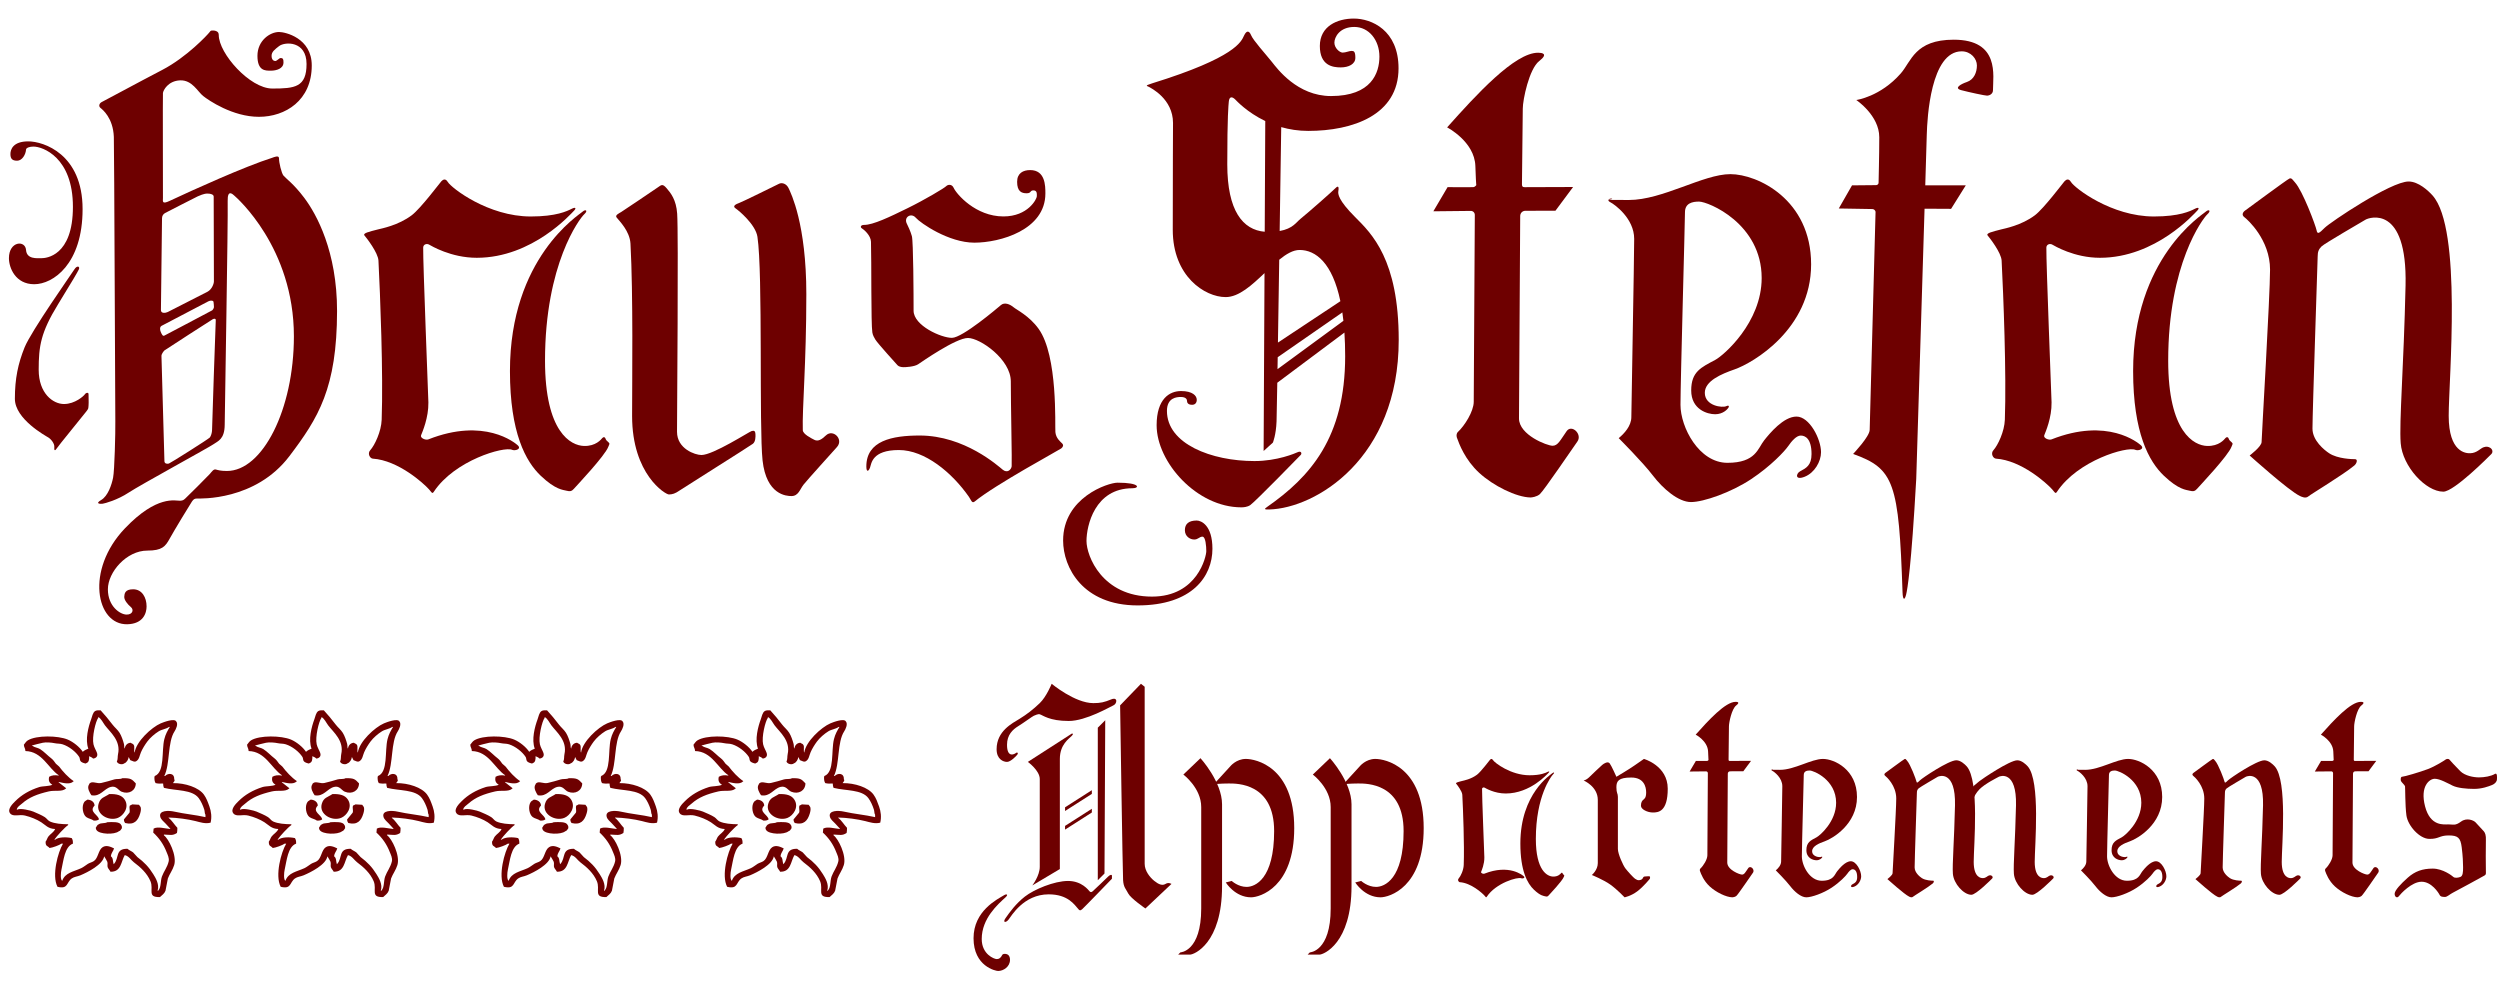<?xml version="1.0" encoding="UTF-8" standalone="no"?>
<!DOCTYPE svg PUBLIC "-//W3C//DTD SVG 1.1//EN" "http://www.w3.org/Graphics/SVG/1.1/DTD/svg11.dtd">
<svg width="100%" height="100%" viewBox="0 0 3360 1320" version="1.1" xmlns="http://www.w3.org/2000/svg" xmlns:xlink="http://www.w3.org/1999/xlink" xml:space="preserve" xmlns:serif="http://www.serif.com/" style="fill-rule:evenodd;clip-rule:evenodd;stroke-linejoin:round;stroke-miterlimit:2;">
    <g id="Appartements">
        <g id="S">
            <path d="M3287.16,1020.67C3284.97,1022.25 3273.45,1029.68 3263.01,1033.67C3252.58,1037.67 3231.08,1043.93 3228.65,1043.89C3226.22,1043.84 3226.41,1047.94 3226.79,1049.46C3227.18,1050.97 3232.03,1055.09 3232.37,1056.89C3232.71,1058.69 3232.41,1082.21 3234.22,1095.89C3236.04,1109.58 3251.67,1127.26 3264.87,1127.47C3278.07,1127.68 3278.27,1122.85 3290.88,1122.83C3303.47,1122.81 3306.94,1125.96 3308.52,1138.62C3310.1,1151.27 3310.32,1158.99 3310.38,1165.55C3310.43,1172.11 3310.11,1177.37 3306.66,1178.64C3303.22,1179.92 3299.05,1180.18 3297.38,1178.64C3295.7,1177.11 3283.35,1167.4 3269.51,1167.4C3255.68,1167.4 3245.63,1171.11 3236.08,1179.57C3226.53,1188.03 3218.76,1196.54 3218.44,1200.84C3218.11,1205.14 3221.56,1207.8 3224.01,1204.55C3226.45,1201.31 3241.31,1185.05 3254.66,1185.05C3268,1185.05 3277.35,1199.78 3278.8,1202.7C3280.25,1205.61 3283.61,1205.42 3286.23,1205.48C3288.85,1205.54 3293.01,1201.62 3296.45,1199.91C3299.89,1198.2 3337.09,1178 3339.17,1176.69C3341.25,1175.38 3341.12,1174.62 3341.03,1171.12C3340.9,1166.78 3340.73,1135.85 3341.03,1129.33C3341.32,1122.81 3340.1,1119.42 3338.24,1117.26C3336.38,1115.09 3329.49,1107.68 3327.09,1105.18C3324.7,1102.68 3315.45,1098.4 3307.59,1104.25C3299.73,1110.11 3297.09,1107.97 3290.88,1107.97C3284.66,1107.97 3266.39,1111.07 3259.3,1083.82C3252.2,1056.57 3265.28,1046.67 3272.3,1046.67C3279.32,1046.67 3289.96,1052.86 3296.45,1055.96C3302.93,1059.07 3314.53,1060.27 3325.24,1060.27C3335.94,1060.27 3344.71,1056.91 3349.38,1055.03C3353.07,1053.55 3355.68,1050.68 3355.88,1047.6C3356.08,1044.53 3356.43,1038.16 3353.1,1040.17C3347.91,1043.31 3338.89,1044.82 3331.74,1044.82C3324.59,1044.82 3312.89,1042.68 3306.66,1036.46C3300.44,1030.23 3292.39,1021.51 3291.8,1020.67C3291.22,1019.83 3288.48,1019.72 3287.16,1020.67Z" style="fill:rgb(110,0,0);"/>
        </g>
        <g id="T">
            <path d="M3119.27,987.373C3119.27,987.373 3135.45,995.709 3135.96,1010.13C3136.47,1024.55 3136.58,1021.26 3136.58,1021.26C3136.58,1021.26 3136.06,1022.57 3134.61,1022.68C3133.17,1022.79 3119.54,1022.67 3119.54,1022.67L3111.13,1036.94C3111.13,1036.94 3131.94,1036.73 3133.22,1036.71C3134.51,1036.7 3135.63,1037.64 3135.63,1039.12C3135.63,1040.6 3135.02,1144.4 3134.99,1149.53C3134.96,1155.13 3129.63,1163.62 3125.52,1167.42C3125.03,1167.88 3124.56,1169.27 3125.03,1170.6C3126.39,1174.45 3129.84,1183.71 3138.19,1191.42C3146.54,1199.13 3160.25,1205.89 3168.56,1206C3169.18,1206.01 3172.21,1205.65 3174.01,1204.07C3176.49,1201.9 3193.83,1176.25 3196.18,1173.03C3199.35,1168.66 3192.86,1162.57 3189.89,1166.8C3186.08,1172.23 3184.73,1175.45 3181.56,1175.45C3178.38,1175.45 3161.72,1169.09 3161.72,1159.31C3161.72,1149.53 3162.43,1041.59 3162.44,1039.78C3162.45,1037.97 3163.75,1036.63 3165.57,1036.63C3167.39,1036.63 3183.26,1036.62 3183.26,1036.62L3193.69,1022.59C3193.69,1022.59 3168.2,1022.69 3166.41,1022.69C3164.61,1022.69 3163.48,1023.02 3163.48,1020.97C3163.48,1018.93 3163.97,981.545 3163.97,976.285C3163.97,971.025 3167.72,952.806 3173.66,948.189C3179.47,943.681 3175.01,943.301 3173.14,943.271C3159.25,943.051 3136.17,968.451 3119.27,987.373Z" style="fill:rgb(110,0,0);"/>
        </g>
        <g id="N">
            <path d="M2962.55,1073.17C2962.55,1088.38 2957.62,1171.01 2957.62,1173.65C2957.62,1176.3 2950.67,1181.52 2950.67,1181.52C2950.67,1181.52 2973.58,1202.18 2979.98,1205.12C2981.08,1205.63 2983.28,1206.73 2984.9,1205.34C2986.52,1203.94 3004.94,1192.91 3011.64,1187.37C3013.12,1186.14 3013.8,1183.67 3012.1,1183.67C3010.4,1183.67 3001.99,1183.48 2997.02,1180.23C2994.13,1178.34 2987.27,1172.81 2987.27,1165.86C2987.27,1156.09 2990.28,1068.34 2990.3,1065.52C2990.31,1062.73 2990.91,1061.32 2992.57,1059.66C2994.23,1058 3016.1,1045.36 3018.2,1044.08C3020.3,1042.81 3042.58,1035.09 3041.52,1082.42C3040.46,1129.76 3037.74,1161.97 3038.68,1174.36C3039.7,1187.73 3053.2,1202.6 3063.52,1202.6C3069.81,1202.6 3090.28,1181.92 3091.48,1180.71C3092.68,1179.5 3092.08,1177.82 3090.93,1177.09C3089.77,1176.36 3088.67,1176.17 3087.05,1176.7C3085,1177.37 3083.17,1180.1 3079.18,1180.2C3076.75,1180.26 3066.66,1179.8 3066.66,1158.4C3066.66,1137 3074.64,1049.49 3057.25,1029.99C3054.78,1027.21 3049,1021.85 3043.29,1021.85C3032.91,1021.85 2997.59,1045.63 2994.39,1048.83C2991.19,1052.03 2990.15,1052.83 2989.67,1050.28C2989.18,1047.74 2981.64,1027.32 2977.01,1022.3C2975.76,1020.95 2975.16,1019.62 2973.88,1020.1C2972.61,1020.58 2949.49,1037.73 2948.1,1038.7C2946.7,1039.66 2945.8,1041.33 2947.6,1042.66C2949.4,1043.98 2962.55,1055.75 2962.55,1073.17Z" style="fill:rgb(110,0,0);"/>
        </g>
        <g id="E">
            <path d="M2796.84,1169.75C2796.84,1169.75 2810.36,1183.26 2816.17,1190.87C2821.97,1198.48 2830.7,1206 2837.85,1206C2845.01,1206 2860.65,1200.5 2871.91,1193.03C2883.17,1185.56 2891,1177.14 2892.97,1174.27C2894.95,1171.4 2897.66,1168.28 2900.09,1168.28C2902.53,1168.28 2906.22,1169.87 2906.22,1178.76C2906.22,1185.24 2903.11,1186.75 2899.74,1188.55C2897.38,1189.81 2896.67,1193.87 2902.29,1191.65C2907.92,1189.43 2911.6,1183.03 2911.6,1177.7C2911.6,1170.3 2905.08,1157.51 2897.68,1157.51C2890.28,1157.51 2882.41,1167.15 2879.4,1170.91C2875.73,1175.5 2874.68,1183.74 2858.52,1183.74C2842.35,1183.74 2831.88,1163.55 2831.88,1150.86C2831.88,1138.16 2834.43,1046.85 2834.43,1041.64C2834.43,1036.43 2838.65,1035.57 2842.4,1035.57C2847.65,1035.57 2877.93,1048.01 2877.93,1078.92C2877.93,1104.18 2856.35,1122.81 2851.66,1125.32C2843.61,1129.63 2837.96,1131.97 2837.96,1142.69C2837.96,1153.42 2847.04,1156.18 2851.53,1156.18C2856.03,1156.18 2858.54,1153.35 2859.1,1152.47C2859.65,1151.59 2859.16,1150.94 2857.93,1151.57C2855.71,1152.7 2845.68,1151.48 2845.68,1144.03C2845.68,1137.3 2855.02,1133.37 2862.58,1130.73C2872.95,1127.12 2905.98,1107.94 2905.98,1071.17C2905.98,1034.4 2875.58,1020 2860.17,1020C2844.77,1020 2821.8,1034.66 2802.6,1034.66C2783.4,1034.66 2794.12,1034.4 2793.06,1033.95C2792.01,1033.49 2789.56,1034.67 2792.07,1035.93C2794.58,1037.18 2805.62,1045.17 2805.62,1056.68C2805.62,1068.2 2804.01,1152.85 2804.01,1157.83C2804.01,1162.82 2799.96,1167.17 2796.84,1169.75Z" style="fill:rgb(110,0,0);"/>
        </g>
        <g id="M">
            <path d="M2548.55,1073.15C2548.55,1088.36 2543.62,1170.99 2543.62,1173.63C2543.62,1176.28 2536.67,1181.5 2536.67,1181.5C2536.67,1181.5 2559.58,1202.16 2565.98,1205.1C2567.08,1205.61 2569.28,1206.71 2570.9,1205.32C2572.52,1203.92 2590.94,1192.89 2597.64,1187.35C2599.12,1186.12 2599.8,1183.65 2598.1,1183.65C2596.4,1183.65 2587.99,1183.46 2583.02,1180.21C2580.13,1178.32 2573.27,1172.79 2573.27,1165.84C2573.27,1156.07 2576.28,1068.32 2576.3,1065.5C2576.31,1062.71 2576.91,1061.3 2578.57,1059.64C2580.23,1057.98 2602.1,1045.34 2604.2,1044.06C2606.3,1042.79 2628.58,1035.07 2627.52,1082.4C2626.46,1129.74 2623.74,1161.95 2624.68,1174.34C2625.7,1187.71 2639.2,1202.58 2649.52,1202.58C2655.81,1202.58 2676.28,1181.9 2677.48,1180.69C2678.68,1179.47 2678.08,1177.8 2676.93,1177.07C2675.77,1176.34 2674.67,1176.15 2673.05,1176.68C2671,1177.35 2669.17,1180.08 2665.18,1180.18C2662.75,1180.24 2652.66,1179.78 2652.66,1158.38C2652.66,1136.98 2660.64,1049.47 2643.25,1029.96C2640.78,1027.19 2635,1021.82 2629.29,1021.82C2618.91,1021.82 2583.59,1045.61 2580.39,1048.81C2577.19,1052.01 2576.15,1052.81 2575.67,1050.26C2575.18,1047.71 2567.64,1027.3 2563.01,1022.27C2561.76,1020.93 2561.16,1019.6 2559.88,1020.08C2558.61,1020.56 2535.49,1037.71 2534.1,1038.68C2532.7,1039.64 2531.8,1041.31 2533.6,1042.64C2535.4,1043.96 2548.55,1055.73 2548.55,1073.15Z" style="fill:rgb(110,0,0);"/>
            <path d="M2648.66,1060.28C2645.82,1063.46 2652.28,1077.45 2652.29,1074.63C2652.31,1071.84 2655.9,1065.32 2660.56,1060.66C2668.22,1053 2684.09,1045.35 2686.2,1044.08C2688.3,1042.81 2710.57,1035.09 2709.51,1082.42C2708.45,1129.75 2705.73,1161.97 2706.68,1174.36C2707.7,1187.72 2721.19,1202.59 2731.51,1202.59C2737.81,1202.59 2758.27,1181.92 2759.47,1180.7C2760.68,1179.49 2760.07,1177.81 2758.92,1177.08C2757.77,1176.36 2756.67,1176.16 2755.04,1176.7C2752.99,1177.37 2751.16,1180.1 2747.18,1180.2C2744.75,1180.26 2734.65,1179.8 2734.65,1158.4C2734.65,1137 2742.63,1049.49 2725.25,1029.98C2722.78,1027.21 2716.99,1021.84 2711.28,1021.84C2700.91,1021.84 2663.91,1046.98 2660.38,1049.83C2655.18,1054.03 2651.78,1056.79 2648.66,1060.28Z" style="fill:rgb(110,0,0);"/>
        </g>
        <g id="E1" serif:id="E">
            <path d="M2386.66,1169.75C2386.66,1169.75 2400.18,1183.26 2405.99,1190.87C2411.8,1198.48 2420.51,1206 2427.67,1206C2434.83,1206 2450.47,1200.5 2461.73,1193.03C2472.99,1185.56 2480.82,1177.14 2482.79,1174.27C2484.77,1171.4 2487.48,1168.28 2489.91,1168.28C2492.35,1168.28 2496.04,1169.87 2496.04,1178.76C2496.04,1185.24 2492.93,1186.75 2489.56,1188.55C2487.2,1189.81 2486.49,1193.87 2492.11,1191.65C2497.74,1189.43 2501.42,1183.03 2501.42,1177.7C2501.42,1170.3 2494.9,1157.51 2487.5,1157.51C2480.1,1157.51 2472.23,1167.15 2469.22,1170.91C2465.55,1175.5 2464.51,1183.74 2448.34,1183.74C2432.17,1183.74 2421.7,1163.55 2421.7,1150.86C2421.7,1138.16 2424.25,1046.85 2424.25,1041.64C2424.25,1036.43 2428.47,1035.57 2432.22,1035.57C2437.47,1035.57 2467.75,1048.01 2467.75,1078.92C2467.75,1104.18 2446.17,1122.81 2441.48,1125.32C2433.43,1129.63 2427.78,1131.97 2427.78,1142.69C2427.78,1153.42 2436.86,1156.18 2441.36,1156.18C2445.85,1156.18 2448.36,1153.35 2448.92,1152.47C2449.47,1151.59 2448.98,1150.94 2447.75,1151.57C2445.53,1152.7 2435.5,1151.48 2435.5,1144.03C2435.5,1137.3 2444.84,1133.37 2452.4,1130.73C2462.78,1127.12 2495.8,1107.94 2495.8,1071.17C2495.8,1034.4 2465.4,1020 2449.99,1020C2434.59,1020 2411.62,1034.66 2392.42,1034.66C2373.22,1034.66 2383.94,1034.4 2382.88,1033.95C2381.83,1033.49 2379.38,1034.67 2381.89,1035.93C2384.4,1037.18 2395.44,1045.17 2395.44,1056.68C2395.44,1068.2 2393.83,1152.85 2393.83,1157.83C2393.83,1162.82 2389.78,1167.17 2386.66,1169.75Z" style="fill:rgb(110,0,0);"/>
        </g>
        <g id="T1" serif:id="T">
            <path d="M2278.99,987.373C2278.99,987.373 2295.17,995.709 2295.68,1010.13C2296.19,1024.55 2296.3,1021.26 2296.3,1021.26C2296.3,1021.26 2295.78,1022.57 2294.33,1022.68C2292.89,1022.79 2279.26,1022.67 2279.26,1022.67L2270.85,1036.94C2270.85,1036.94 2291.66,1036.73 2292.94,1036.71C2294.23,1036.7 2295.35,1037.64 2295.35,1039.12C2295.35,1040.6 2294.74,1144.4 2294.71,1149.53C2294.68,1155.13 2289.35,1163.62 2285.24,1167.42C2284.75,1167.88 2284.28,1169.27 2284.75,1170.6C2286.11,1174.45 2289.55,1183.71 2297.91,1191.42C2306.26,1199.13 2319.97,1205.89 2328.28,1206C2328.9,1206.01 2331.93,1205.65 2333.73,1204.07C2336.21,1201.9 2353.55,1176.25 2355.9,1173.03C2359.07,1168.66 2352.58,1162.57 2349.61,1166.8C2345.8,1172.23 2344.45,1175.45 2341.28,1175.45C2338.1,1175.45 2321.45,1169.09 2321.45,1159.31C2321.45,1149.53 2322.15,1041.59 2322.16,1039.78C2322.17,1037.97 2323.47,1036.63 2325.29,1036.63C2327.11,1036.63 2342.98,1036.62 2342.98,1036.62L2353.41,1022.59C2353.41,1022.59 2327.92,1022.69 2326.12,1022.69C2324.33,1022.69 2323.2,1023.02 2323.2,1020.97C2323.2,1018.93 2323.69,981.545 2323.69,976.285C2323.69,971.025 2327.44,952.806 2333.38,948.189C2339.19,943.681 2334.74,943.301 2332.86,943.271C2318.97,943.051 2295.89,968.451 2278.99,987.373Z" style="fill:rgb(110,0,0);"/>
        </g>
        <g id="R">
            <path d="M2217.44,1181C2217.44,1181 2208.97,1191.62 2200.44,1198C2191.9,1204.38 2183.44,1206 2183.44,1206C2183.44,1206 2173.53,1195.56 2164.44,1189C2155.35,1182.44 2139.44,1176 2139.44,1176C2139.44,1176 2147.44,1169.45 2147.44,1160L2147.44,1075C2147.44,1056.95 2128.44,1049 2128.44,1049C2128.44,1049 2132.16,1048.24 2135.44,1045C2138.71,1041.76 2151.22,1029.88 2153.44,1028C2155.66,1026.12 2160.97,1022.77 2163.44,1026C2165.91,1029.23 2172.44,1044 2172.44,1044C2172.44,1044 2189.92,1033.65 2196.44,1029C2202.96,1024.35 2209.44,1019.99 2209.44,1019.99C2209.44,1019.99 2241.44,1028.96 2241.44,1060C2241.44,1091.04 2228.74,1092 2221.44,1092C2214.14,1092 2205.44,1087.72 2205.44,1083C2205.44,1078.28 2206.93,1076.35 2208.44,1075C2209.95,1073.65 2212.44,1072.55 2212.44,1065C2212.44,1057.45 2209.43,1045 2192.44,1045C2175.44,1045 2172.44,1049.63 2172.44,1058C2172.44,1066.37 2174.44,1066.05 2174.44,1071L2174.44,1141C2174.44,1147.7 2181.42,1163 2184.44,1167C2187.46,1171 2195.36,1179.59 2197.44,1181C2199.52,1182.41 2200.97,1183 2202.44,1183C2203.91,1183 2206.57,1182.39 2207.44,1181C2208.31,1179.61 2208.69,1178.1 2210.44,1178C2212.19,1177.9 2216.88,1177.43 2217.44,1178C2217.99,1178.57 2217.44,1181 2217.44,1181Z" style="fill:rgb(110,0,0);"/>
        </g>
        <g id="A">
            <path d="M2055.7,1041.95C2030.46,1041.95 2008.62,1025.05 2006.45,1021.44C2005.17,1019.31 2003.76,1019.86 2002.61,1021.11C2001.8,1021.99 1990.35,1037.22 1985.12,1041.19C1977.11,1047.27 1966.99,1049.12 1965.2,1049.59C1959.63,1051.03 1955.86,1051.86 1957.07,1053.27C1958.29,1054.69 1965.09,1063.4 1965.34,1068.14C1966.37,1088.27 1968.24,1135.54 1967.25,1162.6C1966.99,1169.55 1963.12,1177.73 1960.44,1180.67C1958.67,1182.63 1960.28,1185.55 1962,1185.66C1976.99,1186.65 1991.98,1200.13 1995.35,1203.9C1996.91,1205.64 1997.2,1206.82 1998.18,1205.32C2010.52,1186.62 2039.91,1178.26 2044.62,1180.41C2046.32,1181.19 2050.48,1180.02 2047.98,1177.74C2046.32,1176.21 2028.18,1161.09 1994.94,1174.23C1993.35,1174.86 1989.97,1173.44 1990.62,1171.79C1991.41,1169.78 1995.12,1161.37 1994.97,1152.28C1994.91,1148.81 1991.71,1068.76 1991.88,1060.4C1991.92,1058.45 1994,1057.88 1995.31,1058.6C1996.62,1059.33 2008.34,1066.46 2023.68,1066.46C2056.81,1066.46 2079.85,1040.04 2081.36,1038.55C2082.72,1037.21 2082.59,1036.09 2079.97,1037.41C2077.23,1038.79 2070.86,1041.95 2055.7,1041.95Z" style="fill:rgb(110,0,0);"/>
            <path d="M2043.37,1133.66C2043.37,1170.4 2052.76,1187.35 2061.63,1195.79C2070.5,1204.23 2074.9,1204.12 2076.94,1204.68C2079.02,1205.25 2080.07,1204.99 2081.31,1203.55C2082.84,1201.8 2099.79,1183.94 2101.76,1178.56C2102.26,1177.2 2102.84,1176.75 2101.85,1175.94C2100.91,1175.17 2100.36,1174.64 2100.03,1173.64C2099.77,1172.89 2098.94,1172.54 2098.19,1173.41C2097.47,1174.24 2094.34,1178.34 2087.26,1178.12C2079.6,1177.87 2064.18,1170.17 2064.18,1127.5C2064.18,1070.05 2084.79,1043.1 2087.37,1040.71C2089.95,1038.32 2088.21,1037.52 2086.54,1039.03C2084.3,1041.06 2043.37,1066.56 2043.37,1133.66Z" style="fill:rgb(110,0,0);"/>
        </g>
        <g id="P">
            <path id="a" d="M1787.44,1019L1764.44,1041C1764.44,1041 1788.44,1058.95 1788.44,1084.63L1788.44,1221C1788.44,1279.12 1760.44,1280 1760.44,1280L1757.44,1283L1773.44,1283C1778.71,1283 1816.44,1268.21 1816.44,1191L1816.44,1081C1816.44,1050.77 1787.44,1019 1787.44,1019Z" style="fill:rgb(110,0,0);"/>
            <path d="M1805.44,1054L1827.44,1030C1827.44,1030 1835.37,1019.99 1848.44,1019.99C1861.51,1019.99 1913.44,1030.19 1913.44,1112.99C1913.44,1192.79 1867.08,1206 1855.44,1206C1833.8,1206 1821.44,1186 1821.44,1186L1829.44,1184C1829.44,1184 1838.07,1192 1849.44,1192C1860.81,1192 1886.44,1181.58 1886.44,1117C1886.44,1052.42 1836.71,1053 1825.44,1053C1814.16,1053 1805.44,1054 1805.44,1054Z" style="fill:rgb(110,0,0);"/>
        </g>
        <g id="P1" serif:id="P">
            <path id="a1" serif:id="a" d="M1613.44,1019L1590.44,1041C1590.44,1041 1614.44,1058.95 1614.44,1084.63L1614.44,1221C1614.44,1279.12 1586.44,1280 1586.44,1280L1583.44,1283L1599.44,1283C1604.71,1283 1642.44,1268.21 1642.44,1191L1642.44,1081C1642.44,1050.77 1613.44,1019 1613.44,1019Z" style="fill:rgb(110,0,0);"/>
            <path d="M1631.44,1054L1653.44,1030C1653.44,1030 1661.37,1019.99 1674.44,1019.99C1687.51,1019.99 1739.44,1030.19 1739.44,1112.99C1739.44,1192.79 1693.08,1206 1681.44,1206C1659.8,1206 1647.44,1186 1647.44,1186L1655.44,1184C1655.44,1184 1664.07,1192 1675.44,1192C1686.81,1192 1712.44,1181.58 1712.44,1117C1712.44,1052.42 1662.71,1053 1651.44,1053C1640.16,1053 1631.44,1054 1631.44,1054Z" style="fill:rgb(110,0,0);"/>
        </g>
        <g id="A1" serif:id="A">
            <path d="M1467.44,1062L1467.44,1067L1431.44,1090L1431.44,1085L1467.44,1062Z" style="fill:rgb(110,0,0);"/>
            <path d="M1467.44,1087L1467.44,1092L1431.44,1115L1431.44,1110L1467.44,1087Z" style="fill:rgb(110,0,0);"/>
            <path d="M1435.44,1184C1416.84,1184 1389.65,1195.43 1377.44,1205C1365.23,1214.57 1357.07,1225.96 1351.44,1234C1347.21,1240.04 1351.73,1240.65 1355.44,1236C1359.15,1231.35 1375.68,1202 1409.44,1202C1435.2,1202 1443.9,1215.68 1449.44,1222C1450.6,1223.32 1451.67,1224.5 1454.44,1222C1458.2,1218.59 1494.44,1181 1494.44,1181L1494.44,1177C1494.44,1175.13 1491.9,1175.54 1489.44,1178C1486.98,1180.46 1469.22,1197.45 1468.44,1198C1467.14,1198.9 1466.01,1199.65 1464.44,1198C1462.87,1196.35 1454.04,1184 1435.44,1184Z" style="fill:rgb(110,0,0);"/>
            <path d="M1349.73,1203C1340.24,1208.73 1308.44,1224.22 1308.44,1261C1308.44,1298.78 1338.28,1305 1341.44,1305C1348.59,1305 1357.44,1299.34 1357.44,1290C1357.44,1285.18 1355.26,1282 1350.44,1282C1346.61,1282 1346.87,1284.3 1345.44,1286C1344.01,1287.7 1342.6,1289.06 1339.44,1289C1336.28,1288.94 1319.44,1282.73 1319.44,1262C1319.44,1234.28 1341.34,1215.22 1351.44,1206C1355.74,1202.07 1352.73,1201.19 1349.73,1203Z" style="fill:rgb(110,0,0);"/>
            <path d="M1413.44,919C1413.44,919 1406.51,936.294 1397.44,945C1388.37,953.706 1379.96,960.133 1370.44,966C1360.5,972.126 1339.44,982.462 1339.44,1007C1339.44,1020.54 1348.57,1024 1353.44,1024C1358.31,1024 1366.13,1015.97 1367.44,1014C1368.75,1012.03 1367.24,1010.56 1365.44,1012C1363.64,1013.44 1353.44,1019.34 1353.44,1001C1353.44,987.656 1360.99,980.595 1368.44,976C1375.89,971.405 1387.74,962.658 1389.44,962C1391.14,961.342 1395.11,959.317 1397.44,960C1401.55,961.204 1410.27,969 1436.44,969C1459.61,969 1492.25,949.755 1496.44,948C1501.46,945.894 1502.67,936.19 1493.44,940C1484.2,943.81 1479.23,945 1469.44,945C1444.65,945 1413.44,919 1413.44,919Z" style="fill:rgb(110,0,0);"/>
            <path d="M1381.44,1024L1440.44,986C1440.44,986 1443.99,985.227 1440.44,989C1436.89,992.773 1424.44,1000.48 1424.44,1020L1424.44,1168L1387.44,1190C1387.44,1190 1397.44,1177.1 1397.44,1165L1397.44,1047C1397.44,1035.53 1381.44,1024 1381.44,1024" style="fill:rgb(110,0,0);"/>
            <path d="M1505.44,948L1533.44,919L1538.44,923L1538.44,1161C1538.44,1170.55 1545.55,1179.29 1551.44,1184C1557.33,1188.71 1562.21,1190.62 1566.44,1188C1570.67,1185.38 1574.44,1188 1574.44,1188L1539.44,1221C1539.44,1221 1519.73,1207.45 1516.44,1201C1513.15,1194.55 1510.06,1192.7 1509.44,1183C1508.82,1173.3 1505.44,948 1505.44,948Z" style="fill:rgb(110,0,0);"/>
            <path d="M1485.44,968L1484.44,1174L1475.44,1183L1475.44,978L1485.44,968Z" style="fill:rgb(110,0,0);"/>
        </g>
    </g>
    <g id="Haus-Stefan" serif:id="Haus Stefan">
        <g id="N1" serif:id="N">
            <path d="M3050.95,362.307C3050.95,397.374 3039.58,587.949 3039.58,594.049C3039.58,600.149 3023.55,612.196 3023.55,612.196C3023.55,612.196 3076.39,659.844 3091.14,666.628C3093.69,667.801 3098.75,670.336 3102.49,667.116C3106.24,663.897 3148.72,638.469 3164.17,625.689C3167.59,622.859 3169.15,617.142 3165.23,617.142C3161.31,617.142 3141.9,616.711 3130.45,609.216C3123.79,604.852 3107.97,592.093 3107.97,576.084C3107.97,553.55 3114.91,351.168 3114.95,344.668C3114.98,338.224 3116.35,334.985 3120.18,331.154C3124.01,327.324 3174.45,298.163 3179.3,295.224C3184.15,292.285 3235.51,274.491 3233.07,383.652C3230.64,492.813 3224.35,567.11 3226.54,595.682C3228.89,626.505 3260,660.803 3283.81,660.803C3298.33,660.803 3345.53,613.12 3348.3,610.321C3351.07,607.522 3349.68,603.649 3347.02,601.969C3344.36,600.289 3341.82,599.851 3338.08,601.075C3333.35,602.62 3329.13,608.925 3319.93,609.153C3314.34,609.292 3291.05,608.229 3291.05,558.873C3291.05,509.518 3309.46,307.695 3269.37,262.709C3263.66,256.311 3250.33,243.935 3237.16,243.935C3213.23,243.935 3131.77,298.788 3124.38,306.175C3116.99,313.562 3114.61,315.404 3113.49,309.525C3112.37,303.647 3094.97,256.568 3084.3,244.976C3081.43,241.861 3080.03,238.812 3077.09,239.913C3074.15,241.014 3020.84,280.582 3017.62,282.8C3014.4,285.018 3012.31,288.884 3016.47,291.934C3020.63,294.984 3050.95,322.14 3050.95,362.307Z" style="fill:rgb(110,0,0);"/>
        </g>
        <g id="A2" serif:id="A">
            <path d="M2894.85,290.955C2837.7,290.955 2788.23,252.682 2783.32,244.51C2780.41,239.67 2777.22,240.92 2774.62,243.747C2772.78,245.752 2746.85,280.252 2735,289.244C2716.87,302.995 2693.94,307.197 2689.89,308.247C2677.28,311.511 2668.72,313.389 2671.48,316.601C2674.23,319.812 2689.64,339.534 2690.19,350.268C2692.53,395.868 2696.76,502.918 2694.52,564.198C2693.94,579.937 2685.17,598.457 2679.11,605.139C2675.09,609.576 2678.74,616.174 2682.64,616.431C2716.58,618.678 2750.53,649.21 2758.17,657.74C2761.71,661.689 2762.35,664.339 2764.59,660.949C2792.53,618.596 2859.08,599.674 2869.75,604.546C2873.61,606.312 2883.02,603.648 2877.37,598.481C2873.6,595.033 2832.53,560.782 2757.24,590.548C2753.65,591.967 2745.99,588.75 2747.46,585.026C2749.26,580.469 2757.65,561.404 2757.3,540.836C2757.16,532.959 2749.91,351.683 2750.31,332.747C2750.4,328.328 2755.1,327.028 2758.07,328.667C2761.04,330.306 2787.59,346.466 2822.33,346.466C2897.36,346.466 2949.55,286.622 2952.96,283.259C2956.04,280.216 2955.74,277.677 2949.82,280.666C2943.61,283.795 2929.18,290.955 2894.85,290.955Z" style="fill:rgb(110,0,0);"/>
            <path d="M2866.92,498.674C2866.92,581.877 2888.19,620.274 2908.28,639.391C2928.37,658.508 2938.34,658.257 2942.95,659.516C2947.66,660.801 2950.03,660.21 2952.85,656.97C2956.3,652.99 2994.7,612.551 2999.16,600.368C3000.29,597.296 3001.61,596.273 2999.37,594.435C2997.23,592.687 2995.99,591.491 2995.23,589.215C2994.66,587.52 2992.78,586.728 2991.07,588.702C2989.45,590.573 2982.35,599.868 2966.32,599.36C2948.98,598.81 2914.06,581.358 2914.06,484.714C2914.06,354.605 2960.73,293.564 2966.58,288.157C2972.42,282.75 2968.48,280.942 2964.69,284.366C2959.62,288.956 2866.92,346.707 2866.92,498.674Z" style="fill:rgb(110,0,0);"/>
        </g>
        <g id="F">
            <path d="M2586.6,280.495C2582.52,415.407 2575.71,638.613 2575.42,643.74C2568.72,763.364 2563.57,791.752 2561.91,798.747C2559.88,807.302 2557.39,806.849 2557.02,796.063C2552.03,648.709 2545.86,629.891 2490.59,610.12C2490.53,610.098 2512.6,587.034 2512.85,577.869C2513.09,568.704 2520.74,287.632 2520.74,285.099C2520.74,282.567 2518.3,280.994 2516.61,280.965C2514.91,280.937 2471.32,280.197 2471.32,280.197L2489.11,249.123C2489.11,249.123 2519.92,248.819 2521.23,248.819C2522.55,248.819 2524.82,248.224 2524.82,245.231C2524.83,242.237 2525.74,210.487 2525.74,184.391C2525.74,155.102 2494.84,134.412 2494.84,134.412C2494.84,134.412 2527.14,130.134 2554.71,98.604C2568.81,82.47 2573.53,53.35 2625.83,53.35C2688.15,53.35 2678.55,101.921 2678.55,121.391C2678.55,126.404 2673.46,128.56 2670.7,128.561C2667.94,128.562 2646.56,124.017 2635.89,121.177C2625.23,118.338 2636.07,112.73 2643.4,110.243C2653.19,106.92 2656.96,97.072 2656.96,87.972C2656.96,78.873 2648.77,68.983 2636.49,68.983C2594.82,68.983 2590.19,158.745 2589.59,180.721C2589.45,185.689 2588.68,211.715 2587.55,249.128L2642,249.13L2622.27,280.685L2586.6,280.495Z" style="fill:rgb(110,0,0);"/>
        </g>
        <g id="E2" serif:id="E">
            <path d="M2175.54,588.882C2175.54,588.882 2207.58,620.888 2221.34,638.928C2235.1,656.967 2255.76,674.766 2272.71,674.766C2289.67,674.766 2326.73,661.748 2353.42,644.049C2380.1,626.351 2398.64,606.385 2403.32,599.592C2408,592.8 2414.43,585.389 2420.19,585.389C2425.96,585.389 2434.7,589.163 2434.7,610.222C2434.7,625.592 2427.34,629.161 2419.36,633.424C2413.77,636.41 2412.08,646.026 2425.41,640.772C2438.73,635.519 2447.46,620.359 2447.46,607.723C2447.46,590.184 2432.02,559.871 2414.48,559.871C2396.94,559.871 2378.3,582.728 2371.17,591.639C2362.47,602.51 2359.99,622.024 2321.68,622.024C2283.37,622.024 2258.57,574.199 2258.57,544.115C2258.57,514.031 2264.6,297.678 2264.6,285.33C2264.6,272.982 2274.61,270.94 2283.49,270.94C2295.94,270.94 2367.68,300.426 2367.68,373.671C2367.68,433.514 2316.55,477.656 2305.43,483.615C2286.37,493.824 2272.98,499.36 2272.98,524.774C2272.98,550.189 2294.49,556.739 2305.14,556.739C2315.79,556.739 2321.74,550.013 2323.05,547.928C2324.37,545.843 2323.21,544.323 2320.29,545.809C2315.02,548.491 2291.27,545.589 2291.27,527.946C2291.27,511.995 2313.39,502.678 2331.31,496.435C2355.89,487.872 2434.14,442.415 2434.14,355.291C2434.14,268.167 2362.11,234.043 2325.61,234.043C2289.11,234.043 2234.68,268.795 2189.18,268.795C2143.68,268.795 2169.1,268.183 2166.59,267.099C2164.09,266.015 2158.3,268.816 2164.24,271.789C2170.19,274.762 2196.34,293.688 2196.34,320.976C2196.34,348.264 2192.52,548.835 2192.52,560.646C2192.52,572.457 2182.93,582.767 2175.54,588.882Z" style="fill:rgb(110,0,0);"/>
        </g>
        <g id="T2" serif:id="T">
            <path d="M1944.93,171.211C1944.93,171.211 1981.74,190.177 1982.89,222.983C1984.05,255.789 1984.31,248.299 1984.31,248.299C1984.31,248.299 1983.12,251.288 1979.83,251.54C1976.55,251.791 1945.54,251.508 1945.54,251.508L1926.42,283.986C1926.42,283.986 1973.75,283.492 1976.68,283.461C1979.6,283.43 1982.15,285.572 1982.15,288.933C1982.15,292.294 1980.77,528.458 1980.7,540.132C1980.62,552.875 1968.51,572.191 1959.15,580.837C1958.03,581.866 1956.96,585.048 1958.03,588.074C1961.14,596.824 1968.97,617.899 1987.97,635.438C2006.97,652.978 2038.17,668.354 2057.08,668.602C2058.48,668.621 2065.37,667.8 2069.47,664.217C2075.11,659.277 2114.56,600.92 2119.9,593.581C2127.12,583.651 2112.35,569.798 2105.6,579.422C2096.93,591.782 2093.86,599.091 2086.64,599.091C2079.41,599.091 2041.52,584.623 2041.52,562.375C2041.52,540.127 2043.12,294.562 2043.15,290.441C2043.17,286.32 2046.12,283.284 2050.26,283.284C2054.4,283.284 2090.5,283.245 2090.5,283.245L2114.24,251.334C2114.24,251.334 2056.25,251.548 2052.16,251.548C2048.08,251.548 2045.51,252.307 2045.51,247.652C2045.51,242.997 2046.62,157.953 2046.62,145.985C2046.62,134.018 2055.16,92.568 2068.68,82.065C2081.89,71.808 2071.76,70.943 2067.48,70.875C2035.88,70.375 1983.37,128.163 1944.93,171.211Z" style="fill:rgb(110,0,0);"/>
        </g>
        <g id="S1" serif:id="S">
            <path d="M1428.83,726.441C1428.83,762.784 1455.3,813.674 1529.02,813.674C1602.73,813.674 1629.5,774.289 1629.5,737.543C1629.5,705.823 1614.31,699.588 1608.4,699.588C1597.83,699.588 1592.48,704.013 1592.48,712.57C1592.48,721.126 1599.67,725.118 1605.02,725.118C1610.38,725.118 1611.93,721.255 1616.11,721.255C1620.29,721.255 1621.26,734.03 1621.26,740.808C1621.26,747.585 1609.54,801.839 1548.25,801.839C1481.49,801.839 1460.25,747.383 1460.25,727.063C1460.25,706.743 1471.31,656.222 1521.84,656.222C1532,656.222 1532.67,648.727 1501.99,648.727C1489.16,648.727 1428.83,668.71 1428.83,726.441" style="fill:rgb(110,0,0);"/>
            <path d="M1554.51,571.527C1554.51,621.186 1608.43,681.864 1668.35,681.864C1671.01,681.864 1676.49,681.558 1680.44,678.779C1687.4,673.887 1746.4,613.33 1748.18,611.444C1749.95,609.559 1749.03,605.554 1744.16,607.71C1740.76,609.22 1716.85,619.665 1686,619.665C1628.2,619.665 1568.37,596.612 1568.37,552.285C1568.37,534.296 1581.76,533.547 1587,533.547C1593.93,533.547 1595.36,536.8 1595.36,538.844C1595.36,543.057 1599.11,544.051 1602.16,544.051C1606.18,544.051 1608.46,541.377 1608.46,537.354C1608.46,531.844 1602.79,525.572 1587.33,525.572C1571.87,525.572 1554.51,536.005 1554.51,571.527" style="fill:rgb(110,0,0);"/>
            <path d="M1699.5,367.057C1682.64,383.08 1665.12,399.295 1647.32,399.295C1619.36,399.295 1576.19,371.464 1576.19,308.901C1576.19,202.944 1576.54,197.97 1576.54,165.318C1576.54,132.667 1546.54,118.24 1544.3,116.834C1542.06,115.427 1537.09,115.545 1548.47,112.016C1660.95,77.135 1668.26,55.829 1672,47.827C1675.75,39.824 1679.23,41.876 1681.42,47.216C1684.37,54.412 1700.39,71.902 1709.53,83.349C1716.44,92.011 1743.47,129.091 1788.87,129.091C1843.44,129.091 1853.93,97.839 1853.93,76.011C1853.93,54.184 1840.02,36.216 1820.16,36.216C1800.3,36.216 1793.42,50.08 1793.42,57.353C1793.42,64.626 1800.57,70.705 1804.53,70.705C1808.5,70.705 1813.39,68.424 1816.48,68.424C1819.57,68.424 1821.6,69.153 1821.6,77.665C1821.6,86.177 1812.62,90.59 1801.97,90.59C1791.32,90.59 1773.87,88.321 1773.87,61.784C1773.87,35.247 1797.21,24.95 1819.58,24.95C1843.12,24.95 1879.63,40.411 1879.63,91.831C1879.63,154.802 1817.85,175.942 1758.25,175.942C1744.95,175.942 1732.82,173.963 1721.97,170.858C1721.68,190.459 1720.85,246.492 1719.87,310.477C1737.51,307.351 1742.04,298.83 1747.87,294.115C1759.61,284.62 1790.83,256.979 1793.72,253.911C1797.95,249.428 1799.91,249.575 1798.72,256.873C1798.1,260.624 1798.58,269.017 1821.13,291.576C1843.69,314.135 1879.88,348.904 1879.88,456.938C1879.88,616.579 1767.95,683.127 1705.87,684.742C1698.9,684.923 1698.82,684.223 1703.1,681.239C1760.87,640.954 1807.9,588.039 1807.9,478.808C1807.9,467.382 1807.56,456.784 1806.91,446.963L1716.67,514.408C1716.19,542.976 1715.84,562.491 1715.69,566.307C1715,584.733 1710.76,594.852 1710.76,594.852L1698.3,606.131L1699.5,367.057ZM1804.11,419.871L1717.24,480.09C1717.15,485.626 1717.06,490.99 1716.97,496.149L1805.55,431.195C1805.12,427.28 1804.64,423.509 1804.11,419.871ZM1801.47,404.826C1790.8,353.598 1768.44,335.965 1746.65,335.965C1737.85,335.965 1728.7,341.39 1719.28,349.067C1718.7,387.247 1718.09,426.207 1717.55,460.415L1801.47,404.826ZM1700.52,162.691C1675.93,150.892 1661.7,135.252 1660.1,133.666C1656.1,129.711 1652.09,129.195 1651.48,136.832C1651.1,141.602 1649.46,154.855 1649.46,220.849C1649.46,283.432 1670.36,308.993 1699.78,311.469L1700.52,162.691Z" style="fill:rgb(110,0,0);"/>
        </g>
        <g id="S2" serif:id="S">
            <path d="M1236.08,585.337C1199.01,585.337 1164.36,592.344 1164.36,626.869C1164.36,635.004 1167.38,633.71 1169.3,628.501C1171.21,623.291 1171.63,604.846 1208.06,604.846C1243.05,604.846 1279.47,635.113 1302.3,667.837C1304.98,671.692 1306.24,677.092 1309.87,674.117C1337.94,651.127 1423.96,604.636 1426.29,602.703C1428.62,600.77 1429.87,598.402 1427.51,595.965C1425.15,593.528 1419.2,589.074 1418.44,580.73C1417.67,572.387 1422.05,478.423 1395.95,442.022C1383.29,424.359 1366.08,416.289 1361.71,412.592C1357.34,408.895 1350.08,405.898 1345.29,409.976C1340.5,414.054 1293.63,453.956 1279.43,454.072C1265.23,454.188 1227.86,437.634 1227.86,417.547C1227.86,397.46 1227.57,324.488 1225.55,317.346C1223.53,310.204 1220.45,304.14 1218.61,300.233C1214.6,291.741 1224.6,285.507 1230.84,292.665C1237.08,299.822 1275.03,326.146 1309.51,326.146C1343.99,326.146 1405,309.12 1405,260.044C1405,249.593 1404.87,228.59 1384.54,228.59C1375.18,228.59 1367.01,232.654 1367.01,244.362C1367.01,257.4 1373.03,259.76 1379.74,259.76C1386.45,259.76 1383.92,255.901 1388.91,255.901C1393.91,255.901 1393.52,260.06 1393.52,263.722C1393.52,267.383 1381.73,290.887 1348.58,290.887C1311.18,290.887 1285.41,260.702 1281.69,252.402C1279.42,247.336 1274.15,247.671 1271.63,250.251C1269.11,252.831 1243.12,268.387 1219.46,279.967C1195.8,291.546 1173.38,302.362 1161.28,302.287C1156.71,302.259 1155.79,305.408 1158.46,306.989C1161.12,308.57 1170.33,316.292 1170.6,324.944C1171.39,350.455 1170.55,434.943 1172.41,446.694C1173.03,450.609 1174.84,453.665 1176.4,456.274C1179.6,461.605 1204.8,489.217 1206.27,490.886C1207.77,492.579 1211,493.405 1213.9,493.488C1217.02,493.577 1228.87,492.948 1233.9,489.622C1238.93,486.296 1284.61,454.251 1300.92,454.251C1317.22,454.251 1358.52,482.911 1358.52,512.6C1358.52,542.289 1360.23,622.187 1359.68,626.679C1359.13,631.172 1353.94,636.319 1347.77,631.36C1341.6,626.401 1296.41,585.337 1236.08,585.337Z" style="fill:rgb(110,0,0);"/>
        </g>
        <g id="U">
            <path d="M849.547,559.142C849.547,637.512 894.272,664.563 898.983,664.563C903.693,664.563 907.649,663.158 912.476,659.79C917.304,656.422 1007.16,600.013 1011.83,596.462C1015.48,593.692 1015.55,587.047 1015.32,583.215C1015.09,579.383 1013.65,578.301 1010.17,579.336C1006.68,580.371 958.44,611.533 942.746,611.533C934.152,611.533 909.907,603.218 909.907,580.341C909.907,557.463 912.001,313.821 910.116,287.097C908.801,268.464 901.586,259.572 896.012,253.07C890.438,246.569 888.999,248.447 884.006,251.898C879.013,255.348 838.117,282.97 834.779,285.004C831.823,286.806 826.267,289.193 828.722,292.295C832.362,296.896 846.446,310.664 847.361,327.431C851.097,395.918 849.547,511.777 849.547,559.142Z" style="fill:rgb(110,0,0);"/>
            <path d="M1024.88,618.769C1029.98,665.434 1057.27,666.706 1063.73,666.706C1073.03,666.706 1075.01,657.83 1079.82,651.538C1083.94,646.141 1121.88,604.23 1124.94,600.76C1134.18,590.289 1119.53,576.109 1110.06,585.197C1104.3,590.726 1099.49,593.63 1094.6,591.185C1089.71,588.74 1079.13,583.309 1078.97,578.221C1078.03,548.633 1083.71,489.491 1083.71,395.243C1083.71,300.994 1062.99,259.571 1059.91,253.012C1056.82,246.453 1050.73,245.145 1047.06,246.967C1042.29,249.342 997.898,271.229 993.525,272.758C989.152,274.286 983.933,276.943 988.516,280C993.1,283.057 1015.49,301.77 1017.99,318.211C1025.42,367.088 1020.09,574.946 1024.88,618.769Z" style="fill:rgb(110,0,0);"/>
        </g>
        <g id="A3" serif:id="A">
            <path d="M713.302,290.955C656.148,290.955 606.683,252.682 601.769,244.51C598.86,239.67 595.667,240.92 593.072,243.747C591.232,245.752 565.301,280.252 553.448,289.244C535.321,302.995 512.393,307.197 508.338,308.247C495.733,311.511 487.174,313.389 489.929,316.601C492.684,319.812 508.093,339.534 508.644,350.268C510.985,395.868 515.21,502.918 512.969,564.198C512.393,579.937 503.626,598.457 497.565,605.139C493.54,609.576 497.198,616.174 501.087,616.431C535.035,618.678 568.982,649.21 576.626,657.74C580.165,661.689 580.803,664.339 583.04,660.949C610.98,618.596 677.535,599.674 688.199,604.546C692.063,606.312 701.472,603.648 695.822,598.481C692.052,595.033 650.986,560.782 575.691,590.548C572.1,591.967 564.445,588.75 565.913,585.026C567.71,580.469 576.105,561.404 575.751,540.836C575.615,532.959 568.365,351.683 568.762,332.747C568.854,328.328 573.555,327.028 576.525,328.667C579.495,330.306 606.038,346.466 640.786,346.466C715.815,346.466 768.002,286.622 771.411,283.259C774.495,280.216 774.197,277.677 768.271,280.666C762.065,283.795 747.632,290.955 713.302,290.955Z" style="fill:rgb(110,0,0);"/>
            <path d="M685.37,498.674C685.37,581.877 706.641,620.274 726.728,639.391C746.815,658.508 756.785,658.257 761.399,659.516C766.108,660.801 768.485,660.21 771.297,656.97C774.75,652.99 813.145,612.551 817.613,600.368C818.739,597.296 820.061,596.273 817.816,594.435C815.68,592.687 814.446,591.491 813.682,589.215C813.113,587.52 811.229,586.728 809.521,588.702C807.904,590.573 800.799,599.868 784.769,599.36C767.43,598.81 732.506,581.358 732.506,484.714C732.506,354.605 779.183,293.564 785.026,288.157C790.87,282.75 786.932,280.942 783.145,284.366C778.066,288.956 685.37,346.707 685.37,498.674Z" style="fill:rgb(110,0,0);"/>
        </g>
        <g id="H">
            <path d="M20,536C20,563.3 61.457,585.817 65,588C68.543,590.183 73.554,596.209 73,601C72.446,605.791 74.125,606.171 76,603C77.875,599.829 112.941,557.148 116,553C119.059,548.852 118.578,549.633 119,545C119.422,540.367 118.863,533.26 119,530C119.137,526.74 115.369,527.846 114,530C112.631,532.154 100.811,543 86,543C71.189,543 52,528.66 52,497C52,465.34 54.69,446.97 78,409C97.668,376.962 104.23,365.81 106,362C107.77,358.19 103.737,356.085 100,362C96.263,367.915 41.735,445.213 33,467C24.265,488.787 20,508.7 20,536Z" style="fill:rgb(110,0,0);"/>
            <path d="M38,190C58.4,190 111,206.985 111,281C111,355.015 71.22,382 46,382C20.78,382 12,359.932 12,347C12,324.068 34,322.362 35,336C35.924,348.604 49.601,347 56,347C61.399,347 98,344.665 98,278C98,211.335 57.344,197 45,197C39.656,197 35.146,198.673 35,201C34.577,207.729 29.742,216 23,216C16.258,216 14,213.16 14,207C14,200.84 17.6,190 38,190Z" style="fill:rgb(110,0,0);"/>
            <path d="M375,62C382.824,55.826 412,54.741 412,86C412,117.259 396.215,119 366,119C335.785,119 294,71.8 294,47C294,44.796 293.204,42.978 291,42C288.985,41.106 286.992,40.816 285,41C283.008,41.184 282.813,41.613 281,44C279.187,46.387 251.378,76.631 218,94C184.622,111.369 140.483,135.378 137,137C133.517,138.622 132.079,142.629 135,145C137.921,147.371 151.969,158.4 153,184C153.549,197.628 154.782,550.454 155,566C155.218,581.546 153.94,632.346 152,642C150.06,651.654 145.02,666.75 136,672C126.98,677.25 135.097,677.415 138,677C140.903,676.585 157.736,672.1 173,662C188.264,651.9 281.32,601.119 287,597C292.68,592.881 301.872,590.551 302,571C302.128,551.449 306.632,297.352 306,270C305.622,253.648 313.059,261.316 315,263C317.941,265.552 395,332.618 395,452C395,550.382 352.85,633.029 305,633C296.378,632.995 292.995,631.784 290,631C287.005,630.216 284.464,634.159 282,637C279.536,639.841 250.896,668.401 249,670C247.104,671.599 246.211,672.852 242,673C235.792,673.218 211.134,664.876 168,710C114.226,766.256 129.382,839.899 171,839C192.618,838.533 197,823.965 197,815C197,803.059 190.941,792.047 179,792C168.018,791.957 167.269,797.718 167,802C166.731,806.282 171.341,812.121 176,816C180.098,819.412 178.422,826.165 170,826C161.578,825.835 145,815.16 145,792C145,768.84 170.105,740 198,740C217.895,740 222.249,734.475 228,724C233.751,713.525 255.824,677.153 258,674C260.176,670.847 261.664,670 265,670C268.336,670 343.252,673.436 389,613C427.744,561.817 452.913,521.808 453,418C453.067,338.012 425.373,287.761 409,266C394.831,247.168 384.607,240.233 381,236C378.306,232.839 374.832,218.042 375,213C375.168,207.958 367.833,211.416 366,212C328.348,223.986 259.325,255.308 228,270C217.608,274.874 218.877,270.889 219,266C219.123,261.111 218.629,128.529 219,125C219.371,121.471 225.792,108.697 242,108C258.208,107.303 265.73,123.241 273,129C280.27,134.759 312.543,157 348,157C383.457,157 419,135.065 419,88C419,50.935 383.163,43 375,43C362.837,43 346,54.598 346,75C346,95.402 356.54,95 364,95C371.46,95 381,92.294 381,84C381,79.706 380.598,78 377,78C375.402,78 372.117,82 370,82C367.883,82 365,80.462 365,75C365,69.538 369.371,66.442 375,62ZM290,430C289.667,434.333 284.98,574.886 285,578C285.02,581.114 283.643,586.011 282,588C280.357,589.989 229.163,622.347 227,623C224.837,623.653 221.213,623.367 221,620C220.787,616.633 217,480.109 217,478C217,475.891 220.032,471.831 221,471C221.968,470.169 284.677,429.705 286,429C288.466,427.685 290.105,428.63 290,430ZM217,438C217,438 278.255,405.922 280,405C283.037,403.396 286.735,403.845 286.972,405.749C287.217,407.715 287.576,410.88 287.549,412.687C287.525,414.279 285.897,416.569 285.152,417.096C284.122,417.826 221.984,450.433 221,451C218.86,452.232 217.569,449.715 216,446C214.921,443.445 214.46,439.647 217,438ZM287.198,264.28C287.179,266.569 287.487,374.87 287.49,378.143C287.492,381.386 284.773,388.95 278.882,392.095C272.991,395.24 228.466,417.876 225.523,419.316C222.436,420.827 216.291,421.619 216.291,416.744C216.291,411.869 217.795,296.115 217.755,293.321C217.716,290.528 219.245,287.604 221.971,286.262C224.697,284.92 263.331,264.887 265.68,263.931C268.029,262.974 273.812,260.147 278.737,260.147C283.662,260.147 287.219,261.594 287.198,264.28Z" style="fill:rgb(110,0,0);"/>
        </g>
    </g>
    <g id="edelweiss">
        <path id="temp-edelweiss-inside-1" serif:id="temp-edelweiss-inside 1" d="M1064.4,1045.91C1075.82,1045.64 1077.2,1047.18 1082.51,1052.84C1082.43,1062.56 1073.26,1068.13 1063.33,1064.02C1059.06,1062.26 1056.46,1055.67 1048.95,1057.63C1039.47,1060.1 1034.96,1071.2 1022.84,1068.82C1020.9,1066 1016.45,1058.87 1019.65,1054.43C1020.12,1053 1020.2,1053.06 1021.25,1052.3C1024.83,1049.75 1030.5,1053.57 1036.16,1052.3C1042.53,1050.88 1048.27,1049.14 1053.74,1047.51C1056.87,1046.57 1061.78,1047.57 1064.4,1045.91ZM1046.82,1067.22C1057.03,1066.94 1063.77,1068.76 1067.6,1074.68C1074.18,1084.85 1066.03,1096.12 1058.54,1099.19C1046.29,1104.2 1028.55,1094.48 1032.43,1080.54C1034.91,1071.66 1040.32,1071.66 1046.82,1067.22ZM1017.52,1074.68C1022.35,1074.85 1026.97,1077.71 1027.11,1082.67C1018.96,1091.07 1032.39,1095.17 1032.97,1101.32C1031,1102.56 1029.72,1102.98 1026.04,1102.92C1023.18,1100.74 1018.87,1100.3 1015.92,1098.12C1011.33,1094.74 1009.32,1083.7 1013.25,1077.88C1014.21,1076.46 1016.2,1075.77 1017.52,1074.68ZM1077.72,1081.07C1080.74,1081.25 1083.76,1081.43 1086.78,1081.61C1087.31,1082.32 1087.84,1083.03 1088.37,1083.74C1090.32,1086.14 1089.14,1090.76 1088.37,1093.33C1085.49,1103.02 1080.3,1109.19 1068.13,1106.11C1067.18,1104.49 1066.65,1104.07 1066.53,1101.32C1067.11,1100.71 1073.99,1092.26 1073.99,1092.26C1075.15,1088.89 1073.2,1086.11 1074.52,1082.67C1075.48,1082.26 1076.94,1081.73 1077.72,1081.07ZM1044.15,1105.05C1050.95,1104.81 1060.9,1104.02 1062.8,1108.78C1063.8,1109.86 1063.87,1110.82 1063.87,1113.04C1062.34,1114.93 1062.27,1116.43 1059.61,1117.3C1053.82,1122.01 1033.6,1121.45 1029.77,1115.7C1029.05,1114.81 1028.9,1114.03 1028.7,1112.51C1030.24,1110.58 1030.33,1108.63 1032.97,1107.71C1035.69,1105.72 1041.2,1106.96 1044.15,1105.05Z" style="fill:rgb(110,0,0);"/>
        <path id="outside" d="M934.169,1009.42C933.993,1005.4 932.326,1004.92 932.042,1000.91C933.774,998.851 935.032,996.493 937.36,995.061C948.895,987.965 978.153,988.528 991.071,993.998C998.478,997.134 1007.08,1004.02 1011.28,1010.48C1011.46,1010.31 1011.63,1010.13 1011.81,1009.95C1013.85,1008.19 1015.88,1007.38 1018.73,1006.23C1014.12,994.024 1018.9,976.378 1022.45,966.876C1023.92,962.919 1024.58,957.847 1027.77,955.708C1029.52,954.534 1032.24,954.582 1035.21,954.645C1040.82,960.763 1046.1,967.079 1051.16,973.789C1054.04,977.592 1058.12,980.727 1060.74,984.957C1063.28,989.056 1065.28,994.97 1066.59,999.847C1067.22,1002.23 1066.52,1004.52 1067.65,1006.23C1068.15,1001.87 1070.96,998.519 1075.63,998.252C1077.09,999.549 1079.02,999.428 1079.88,1001.44C1081.25,1003.71 1079.54,1009.3 1080.94,1011.55C1082.83,996.682 1103.75,977.479 1116.04,972.194C1119.9,970.534 1134.21,965.134 1136.78,969.535C1139.95,973.092 1136.29,980.354 1134.66,982.83C1124.93,997.608 1128.85,1026.44 1120.83,1042.92L1121.89,1042.92C1125.94,1038.66 1134.51,1038.75 1134.12,1047.18C1135.73,1049.68 1133.28,1050.64 1132.53,1052.5C1148.9,1052.33 1167.03,1058.28 1174.01,1067.92C1177.49,1072.71 1179.22,1077.7 1181.45,1083.87C1183.93,1090.73 1184.81,1098.26 1183.05,1105.67C1176,1107.53 1169.26,1105.17 1162.84,1103.55C1152.58,1100.95 1138.05,1099.01 1126.68,1098.76L1126.68,1099.29C1131.35,1102.91 1134.29,1108.37 1138.38,1112.59C1138.42,1115.16 1138.23,1117.63 1137.85,1119.5C1131.94,1123.4 1128.91,1121.96 1120.3,1121.63L1120.3,1122.69C1126.61,1127.05 1137.98,1149.8 1134.12,1162.58C1132.1,1169.28 1127.83,1174.72 1125.62,1180.66C1124.55,1186.15 1123.49,1191.65 1122.42,1197.14C1120.88,1201.19 1117.82,1202.94 1114.98,1205.65C1097.19,1206.25 1106.96,1195.68 1102.22,1184.38C1097.66,1173.52 1088.78,1165.52 1079.88,1158.86C1076.08,1156.01 1073.03,1150.33 1067.65,1149.28C1062.5,1158.23 1063.04,1171.9 1048.51,1171.62C1047.5,1169.56 1045.64,1167.86 1044.78,1165.77C1043.92,1163.66 1045.03,1160.89 1044.25,1158.32C1043.99,1157.48 1040.74,1151.8 1040,1150.88C1038.26,1162.02 1017.73,1172.36 1008.09,1176.4C1003.95,1178.14 999.712,1178.26 996.389,1180.66C988.985,1185.99 991.877,1195.46 977.244,1191.83C969.305,1176.64 977.937,1145 984.69,1133.86L982.562,1133.86C979.945,1135.86 970.502,1139.37 966.608,1139.71C963.85,1136.49 961.175,1137.84 961.29,1131.2C962.906,1129.17 963.479,1126.36 965.013,1124.29C967.531,1120.89 972.507,1118.43 974.054,1114.18C964.762,1113.96 961.028,1108.71 955.441,1105.14C949.305,1101.22 941.412,1098.03 933.637,1096.1C925.85,1094.17 917.321,1098.42 913.429,1092.91C909.376,1087.43 917.632,1079.7 920.342,1076.96C928.947,1068.25 939.664,1062.04 952.782,1057.81C957.251,1056.37 966.791,1056.89 970.331,1054.62C966.131,1052.31 964.875,1048.92 966.077,1043.99C969.243,1042.08 973.913,1041.36 978.84,1042.39L978.84,1041.86C964.841,1032.6 956.666,1009.88 934.169,1009.42ZM1119.23,1053.03C1115.42,1053.35 1112.38,1053.27 1109.13,1052.5C1107.75,1050.29 1107.45,1048.07 1107.54,1043.99C1107.96,1043.44 1107.72,1043.84 1108.07,1042.92C1121.8,1037.49 1116.9,1009.39 1120.83,993.466C1122.51,986.67 1125.23,982.019 1128.28,976.98L1127.21,976.98C1123.23,979.846 1117.51,980.284 1113.38,982.83C1107.95,986.184 1101.72,991.573 1097.96,996.657C1094.85,1000.86 1091.57,1006.11 1089.45,1011.01C1087.55,1015.42 1087.3,1020.17 1083.6,1022.72C1080.82,1024.96 1077.86,1022.48 1075.1,1021.65C1074.39,1020.23 1073.68,1018.82 1072.97,1017.4C1072.57,1020.91 1070.11,1024.91 1067.12,1025.9C1064.1,1028.52 1057.65,1026.67 1057.01,1023.25C1058.62,1020.86 1057.88,1016.92 1058.61,1013.67C1062.74,995.417 1047.92,983.969 1041.06,974.853C1038.57,971.548 1035.83,965.471 1032.02,963.685L1032.02,964.749C1028.51,969.403 1023.39,990.524 1025.64,1000.38C1026.68,1004.94 1029.36,1008.79 1030.42,1012.08C1031.97,1016.87 1028.51,1019.2 1025.11,1019.52C1023.9,1018.01 1021.61,1017.18 1019.79,1016.33C1019.99,1020.51 1019.49,1024.26 1016.6,1025.37C1015.58,1026.16 1014.83,1026.36 1013.94,1025.9C1012,1025.49 1008.94,1024.3 1008.09,1022.72C1007.17,1021.28 1007.4,1018.82 1006.49,1017.4C1001.98,1010.36 992.855,1003.18 984.158,1000.38C980.349,999.153 977.342,999.735 972.99,998.784C969.517,998.025 961.87,997.301 957.568,998.252C952.406,999.393 947.157,1000.8 942.678,1001.98C943.221,1002.4 942.823,1002.16 943.741,1002.51C946.497,1004.62 950.943,1004.93 953.845,1006.76C959.423,1010.29 963.987,1015.53 969.267,1019.52C971.598,1021.28 973.33,1024.07 975.117,1026.44C976.535,1027.68 977.954,1028.92 979.372,1030.16C984.607,1037.1 991.791,1045.01 999.048,1049.84C998.871,1050.01 998.694,1050.19 998.516,1050.37C993.809,1054.81 984.726,1052.27 978.84,1050.9L978.84,1051.43C982.208,1054.09 985.576,1056.75 988.944,1059.41C988.767,1059.59 988.589,1059.76 988.412,1059.94C983.229,1064.58 973.809,1061.72 965.545,1063.66C950.156,1067.28 939.216,1071.43 929.383,1080.15C926.83,1082.41 923.245,1084.16 922.469,1088.13L923.533,1088.13C927.332,1085.64 942.057,1089.57 944.805,1090.79C949.967,1093.07 955.536,1095.24 960.227,1098.23C962.671,1099.79 964.395,1102.84 967.14,1104.08C973.681,1107.03 982.7,1107.69 991.603,1107.8L991.603,1108.87C987.057,1111.86 976.068,1123.88 972.99,1128.54L974.054,1128.54C978.659,1124.78 989.686,1124.84 996.389,1126.41C997.672,1128.46 998.059,1130.04 997.985,1133.86C986.76,1138 985.408,1156.58 982.562,1168.96C981.716,1172.64 980.897,1182.19 983.626,1183.85C987.345,1172.9 998.948,1171.48 1009.15,1166.83C1012.18,1165.46 1015.4,1162.69 1018.19,1160.98C1020.81,1159.39 1023.63,1158.98 1026.17,1157.26C1032.17,1153.19 1031.97,1142.58 1037.87,1138.65C1043,1135.22 1049.2,1138.3 1053.29,1140.24C1052.22,1144.2 1049.5,1145.98 1049.04,1150.88C1052.33,1153.23 1051.36,1157.16 1052.76,1161.51C1052.94,1161.34 1053.11,1161.16 1053.29,1160.98C1060.49,1152.97 1054.53,1140.49 1071.37,1140.77C1073.5,1142.77 1076.46,1143.8 1078.82,1145.56C1080.77,1147.69 1082.72,1149.82 1084.67,1151.94C1093.56,1158.62 1099.97,1165.14 1105.94,1174.81C1108.97,1179.71 1114.62,1188.55 1111.79,1197.14L1112.85,1197.14L1112.85,1196.61C1116.76,1192.46 1115.48,1183.97 1117.64,1178C1120.1,1171.21 1124.8,1165.76 1126.68,1157.79C1127.75,1153.27 1125.12,1148.43 1124.02,1145.56C1119.82,1134.58 1113.77,1126.25 1105.94,1118.97C1106.12,1117.2 1106.29,1115.42 1106.47,1113.65C1111.9,1110.47 1121.7,1113.56 1128.81,1114.18L1128.81,1113.65C1126.68,1111.35 1124.55,1109.04 1122.42,1106.74C1120.24,1104.53 1116.49,1101.39 1115.51,1098.23C1112.56,1088.65 1127.27,1089.22 1134.12,1090.79C1148.08,1093.96 1162.88,1095.17 1176.14,1098.23L1176.14,1095.04C1174.9,1093.17 1175.32,1090.54 1174.54,1088.13C1172.78,1082.66 1170.26,1076.95 1167.1,1072.7C1158.29,1060.88 1136.93,1063.05 1120.3,1058.88C1119.63,1057.1 1119.28,1055.59 1119.23,1053.03Z" style="fill:rgb(110,0,0);"/>
        <path id="temp-edelweiss-inside-11" serif:id="temp-edelweiss-inside 1" d="M764.399,1045.91C775.819,1045.64 777.204,1047.18 782.513,1052.84C782.428,1062.56 773.262,1068.13 763.333,1064.02C759.063,1062.26 756.455,1055.67 748.948,1057.63C739.472,1060.1 734.957,1071.2 722.842,1068.82C720.902,1066 716.448,1058.87 719.646,1054.43C720.121,1053 720.194,1053.06 721.244,1052.3C724.828,1049.75 730.5,1053.57 736.162,1052.3C742.525,1050.88 748.272,1049.14 753.743,1047.51C756.872,1046.57 761.779,1047.57 764.399,1045.91ZM746.817,1067.22C757.024,1066.94 763.764,1068.76 767.595,1074.68C774.178,1084.85 766.029,1096.12 758.538,1099.19C746.286,1104.2 728.544,1094.48 732.432,1080.54C734.911,1071.66 740.318,1071.66 746.817,1067.22ZM717.515,1074.68C722.351,1074.85 726.97,1077.71 727.105,1082.67C718.958,1091.07 732.386,1095.17 732.965,1101.32C730.997,1102.56 729.722,1102.98 726.039,1102.92C723.177,1100.74 718.87,1100.3 715.916,1098.12C711.333,1094.74 709.317,1083.7 713.252,1077.88C714.207,1076.46 716.196,1075.77 717.515,1074.68ZM777.718,1081.07C780.737,1081.25 783.756,1081.43 786.775,1081.61C787.308,1082.32 787.841,1083.03 788.373,1083.74C790.319,1086.14 789.137,1090.76 788.373,1093.33C785.486,1103.02 780.294,1109.19 768.128,1106.11C767.179,1104.49 766.647,1104.07 766.53,1101.32C767.107,1100.71 773.989,1092.26 773.989,1092.26C775.15,1088.89 773.195,1086.11 774.521,1082.67C775.48,1082.26 776.936,1081.73 777.718,1081.07ZM744.153,1105.05C750.951,1104.81 760.904,1104.02 762.8,1108.78C763.803,1109.86 763.866,1110.82 763.866,1113.04C762.342,1114.93 762.272,1116.43 759.604,1117.3C753.817,1122.01 733.596,1121.45 729.768,1115.7C729.052,1114.81 728.896,1114.03 728.703,1112.51C730.234,1110.58 730.332,1108.63 732.965,1107.71C735.686,1105.72 741.202,1106.96 744.153,1105.05Z" style="fill:rgb(110,0,0);"/>
        <path id="outside1" serif:id="outside" d="M634.169,1009.42C633.993,1005.4 632.326,1004.92 632.042,1000.91C633.774,998.851 635.032,996.493 637.36,995.061C648.895,987.965 678.153,988.528 691.071,993.998C698.478,997.134 707.076,1004.02 711.279,1010.48C711.457,1010.31 711.634,1010.13 711.811,1009.95C713.854,1008.19 715.877,1007.38 718.725,1006.23C714.118,994.024 718.904,976.378 722.447,966.876C723.923,962.919 724.575,957.847 727.765,955.708C729.517,954.534 732.242,954.582 735.21,954.645C740.816,960.763 746.1,967.079 751.164,973.789C754.035,977.592 758.117,980.727 760.737,984.957C763.275,989.056 765.284,994.97 766.586,999.847C767.224,1002.23 766.523,1004.52 767.65,1006.23C768.148,1001.87 770.96,998.519 775.627,998.252C777.093,999.549 779.023,999.428 779.881,1001.44C781.254,1003.71 779.544,1009.3 780.945,1011.55C782.833,996.682 803.749,977.479 816.044,972.194C819.905,970.534 834.206,965.134 836.784,969.535C839.95,973.092 836.287,980.354 834.657,982.83C824.926,997.608 828.846,1026.44 820.83,1042.92L821.893,1042.92C825.94,1038.66 834.512,1038.75 834.125,1047.18C835.728,1049.68 833.277,1050.64 832.529,1052.5C848.897,1052.33 867.027,1058.28 874.01,1067.92C877.485,1072.71 879.223,1077.7 881.455,1083.87C883.935,1090.73 884.811,1098.26 883.05,1105.67C875.995,1107.53 869.263,1105.17 862.842,1103.55C852.582,1100.95 838.047,1099.01 826.68,1098.76L826.68,1099.29C831.35,1102.91 834.288,1108.37 838.379,1112.59C838.422,1115.16 838.232,1117.63 837.847,1119.5C831.939,1123.4 828.907,1121.96 820.298,1121.63L820.298,1122.69C826.606,1127.05 837.979,1149.8 834.125,1162.58C832.102,1169.28 827.83,1174.72 825.616,1180.66C824.553,1186.15 823.489,1191.65 822.425,1197.14C820.876,1201.19 817.82,1202.94 814.98,1205.65C797.187,1206.25 806.957,1195.68 802.217,1184.38C797.658,1173.52 788.782,1165.52 779.881,1158.86C776.084,1156.01 773.031,1150.33 767.65,1149.28C762.497,1158.23 763.036,1171.9 748.505,1171.62C747.503,1169.56 745.638,1167.86 744.783,1165.77C743.919,1163.66 745.03,1160.89 744.251,1158.32C743.994,1157.48 740.74,1151.8 739.997,1150.88C738.259,1162.02 717.73,1172.36 708.089,1176.4C703.954,1178.14 699.712,1178.26 696.389,1180.66C688.985,1185.99 691.877,1195.46 677.244,1191.83C669.305,1176.64 677.937,1145 684.69,1133.86L682.562,1133.86C679.945,1135.86 670.502,1139.37 666.608,1139.71C663.85,1136.49 661.175,1137.84 661.29,1131.2C662.906,1129.17 663.479,1126.36 665.013,1124.29C667.531,1120.89 672.507,1118.43 674.054,1114.18C664.762,1113.96 661.028,1108.71 655.441,1105.14C649.305,1101.22 641.412,1098.03 633.637,1096.1C625.85,1094.17 617.321,1098.42 613.429,1092.91C609.376,1087.43 617.632,1079.7 620.342,1076.96C628.947,1068.25 639.664,1062.04 652.782,1057.81C657.251,1056.37 666.791,1056.89 670.331,1054.62C666.131,1052.31 664.875,1048.92 666.077,1043.99C669.243,1042.08 673.913,1041.36 678.84,1042.39L678.84,1041.86C664.841,1032.6 656.666,1009.88 634.169,1009.42ZM819.234,1053.03C815.422,1053.35 812.375,1053.27 809.13,1052.5C807.75,1050.29 807.452,1048.07 807.535,1043.99C807.963,1043.44 807.724,1043.84 808.067,1042.92C821.798,1037.49 816.903,1009.39 820.83,993.466C822.506,986.67 825.229,982.019 828.275,976.98L827.211,976.98C823.234,979.846 817.506,980.284 813.385,982.83C807.955,986.184 801.72,991.573 797.963,996.657C794.854,1000.86 791.574,1006.11 789.454,1011.01C787.548,1015.42 787.299,1020.17 783.604,1022.72C780.819,1024.96 777.863,1022.48 775.095,1021.65C774.386,1020.23 773.677,1018.82 772.968,1017.4C772.565,1020.91 770.111,1024.91 767.118,1025.9C764.097,1028.52 757.649,1026.67 757.014,1023.25C758.621,1020.86 757.876,1016.92 758.609,1013.67C762.742,995.417 747.919,983.969 741.06,974.853C738.574,971.548 735.829,965.471 732.02,963.685L732.02,964.749C728.506,969.403 723.389,990.524 725.638,1000.38C726.678,1004.94 729.359,1008.79 730.424,1012.08C731.974,1016.87 728.508,1019.2 725.106,1019.52C723.902,1018.01 721.611,1017.18 719.788,1016.33C719.987,1020.51 719.492,1024.26 716.597,1025.37C715.584,1026.16 714.833,1026.36 713.938,1025.9C712.005,1025.49 708.943,1024.3 708.089,1022.72C707.172,1021.28 707.404,1018.82 706.493,1017.4C701.98,1010.36 692.855,1003.18 684.158,1000.38C680.349,999.153 677.342,999.735 672.99,998.784C669.517,998.025 661.87,997.301 657.568,998.252C652.406,999.393 647.157,1000.8 642.678,1001.98C643.221,1002.4 642.823,1002.16 643.741,1002.51C646.497,1004.62 650.943,1004.93 653.845,1006.76C659.423,1010.29 663.987,1015.53 669.267,1019.52C671.598,1021.28 673.33,1024.07 675.117,1026.44C676.535,1027.68 677.954,1028.92 679.372,1030.16C684.607,1037.1 691.791,1045.01 699.048,1049.84C698.871,1050.01 698.694,1050.19 698.516,1050.37C693.809,1054.81 684.726,1052.27 678.84,1050.9L678.84,1051.43C682.208,1054.09 685.576,1056.75 688.944,1059.41C688.767,1059.59 688.589,1059.76 688.412,1059.94C683.229,1064.58 673.809,1061.72 665.545,1063.66C650.156,1067.28 639.216,1071.43 629.383,1080.15C626.83,1082.41 623.245,1084.16 622.469,1088.13L623.533,1088.13C627.332,1085.64 642.057,1089.57 644.805,1090.79C649.967,1093.07 655.536,1095.24 660.227,1098.23C662.671,1099.79 664.395,1102.84 667.14,1104.08C673.681,1107.03 682.7,1107.69 691.603,1107.8L691.603,1108.87C687.057,1111.86 676.068,1123.88 672.99,1128.54L674.054,1128.54C678.659,1124.78 689.686,1124.84 696.389,1126.41C697.672,1128.46 698.059,1130.04 697.985,1133.86C686.76,1138 685.408,1156.58 682.562,1168.96C681.716,1172.64 680.897,1182.19 683.626,1183.85C687.345,1172.9 698.948,1171.48 709.152,1166.83C712.177,1165.46 715.402,1162.69 718.193,1160.98C720.808,1159.39 723.626,1158.98 726.17,1157.26C732.175,1153.19 731.975,1142.58 737.869,1138.65C743,1135.22 749.202,1138.3 753.292,1140.24C752.219,1144.2 749.497,1145.98 749.037,1150.88C752.332,1153.23 751.361,1157.16 752.76,1161.51C752.937,1161.34 753.114,1161.16 753.292,1160.98C760.487,1152.97 754.531,1140.49 771.373,1140.77C773.498,1142.77 776.456,1143.8 778.818,1145.56C780.768,1147.69 782.718,1149.82 784.668,1151.94C793.555,1158.62 799.968,1165.14 805.939,1174.81C808.967,1179.71 814.625,1188.55 811.789,1197.14L812.853,1197.14L812.853,1196.61C816.755,1192.46 815.475,1183.97 817.639,1178C820.102,1171.21 824.799,1165.76 826.68,1157.79C827.748,1153.27 825.117,1148.43 824.021,1145.56C819.821,1134.58 813.768,1126.25 805.939,1118.97C806.117,1117.2 806.294,1115.42 806.471,1113.65C811.903,1110.47 821.697,1113.56 828.807,1114.18L828.807,1113.65C826.68,1111.35 824.552,1109.04 822.425,1106.74C820.244,1104.53 816.488,1101.39 815.512,1098.23C812.558,1088.65 827.266,1089.22 834.125,1090.79C848.084,1093.96 862.876,1095.17 876.137,1098.23L876.137,1095.04C874.897,1093.17 875.321,1090.54 874.541,1088.13C872.778,1082.66 870.257,1076.95 867.096,1072.7C858.291,1060.88 836.932,1063.05 820.298,1058.88C819.63,1057.1 819.282,1055.59 819.234,1053.03Z" style="fill:rgb(110,0,0);"/>
        <path id="temp-edelweiss-inside-12" serif:id="temp-edelweiss-inside 1" d="M464.399,1045.91C475.819,1045.64 477.204,1047.18 482.513,1052.84C482.428,1062.56 473.262,1068.13 463.333,1064.02C459.063,1062.26 456.455,1055.67 448.948,1057.63C439.472,1060.1 434.957,1071.2 422.842,1068.82C420.902,1066 416.448,1058.87 419.646,1054.43C420.121,1053 420.194,1053.06 421.244,1052.3C424.828,1049.75 430.5,1053.57 436.162,1052.3C442.525,1050.88 448.272,1049.14 453.743,1047.51C456.872,1046.57 461.779,1047.57 464.399,1045.91ZM446.817,1067.22C457.024,1066.94 463.764,1068.76 467.595,1074.68C474.178,1084.85 466.029,1096.12 458.538,1099.19C446.286,1104.2 428.544,1094.48 432.432,1080.54C434.911,1071.66 440.318,1071.66 446.817,1067.22ZM417.515,1074.68C422.351,1074.85 426.97,1077.71 427.105,1082.67C418.958,1091.07 432.386,1095.17 432.965,1101.32C430.997,1102.56 429.722,1102.98 426.039,1102.92C423.177,1100.74 418.87,1100.3 415.916,1098.12C411.333,1094.74 409.317,1083.7 413.252,1077.88C414.207,1076.46 416.196,1075.77 417.515,1074.68ZM477.718,1081.07C480.737,1081.25 483.756,1081.43 486.775,1081.61C487.308,1082.32 487.841,1083.03 488.373,1083.74C490.319,1086.14 489.137,1090.76 488.373,1093.33C485.486,1103.02 480.294,1109.19 468.128,1106.11C467.179,1104.49 466.647,1104.07 466.53,1101.32C467.107,1100.71 473.989,1092.26 473.989,1092.26C475.15,1088.89 473.195,1086.11 474.521,1082.67C475.48,1082.26 476.936,1081.73 477.718,1081.07ZM444.153,1105.05C450.951,1104.81 460.904,1104.02 462.8,1108.78C463.803,1109.86 463.866,1110.82 463.866,1113.04C462.342,1114.93 462.272,1116.43 459.604,1117.3C453.817,1122.01 433.596,1121.45 429.768,1115.7C429.052,1114.81 428.896,1114.03 428.703,1112.51C430.234,1110.58 430.332,1108.63 432.965,1107.71C435.686,1105.72 441.202,1106.96 444.153,1105.05Z" style="fill:rgb(110,0,0);"/>
        <path id="outside2" serif:id="outside" d="M334.169,1009.42C333.993,1005.4 332.326,1004.92 332.042,1000.91C333.774,998.851 335.032,996.493 337.36,995.061C348.895,987.965 378.153,988.528 391.071,993.998C398.478,997.134 407.076,1004.02 411.279,1010.48C411.457,1010.31 411.634,1010.13 411.811,1009.95C413.854,1008.19 415.877,1007.38 418.725,1006.23C414.118,994.024 418.904,976.378 422.447,966.876C423.923,962.919 424.575,957.847 427.765,955.708C429.517,954.534 432.242,954.582 435.21,954.645C440.816,960.763 446.1,967.079 451.164,973.789C454.035,977.592 458.117,980.727 460.737,984.957C463.275,989.056 465.284,994.97 466.586,999.847C467.224,1002.23 466.523,1004.52 467.65,1006.23C468.148,1001.87 470.96,998.519 475.627,998.252C477.093,999.549 479.023,999.428 479.881,1001.44C481.254,1003.71 479.544,1009.3 480.945,1011.55C482.833,996.682 503.749,977.479 516.044,972.194C519.905,970.534 534.206,965.134 536.784,969.535C539.95,973.092 536.287,980.354 534.657,982.83C524.926,997.608 528.846,1026.44 520.83,1042.92L521.893,1042.92C525.94,1038.66 534.512,1038.75 534.125,1047.18C535.728,1049.68 533.277,1050.64 532.529,1052.5C548.897,1052.33 567.027,1058.28 574.01,1067.92C577.485,1072.71 579.223,1077.7 581.455,1083.87C583.935,1090.73 584.811,1098.26 583.05,1105.67C575.995,1107.53 569.263,1105.17 562.842,1103.55C552.582,1100.95 538.047,1099.01 526.68,1098.76L526.68,1099.29C531.35,1102.91 534.288,1108.37 538.379,1112.59C538.422,1115.16 538.232,1117.63 537.847,1119.5C531.939,1123.4 528.907,1121.96 520.298,1121.63L520.298,1122.69C526.606,1127.05 537.979,1149.8 534.125,1162.58C532.102,1169.28 527.83,1174.72 525.616,1180.66C524.553,1186.15 523.489,1191.65 522.425,1197.14C520.876,1201.19 517.82,1202.94 514.98,1205.65C497.187,1206.25 506.957,1195.68 502.217,1184.38C497.658,1173.52 488.782,1165.52 479.881,1158.86C476.084,1156.01 473.031,1150.33 467.65,1149.28C462.497,1158.23 463.036,1171.9 448.505,1171.62C447.503,1169.56 445.638,1167.86 444.783,1165.77C443.919,1163.66 445.03,1160.89 444.251,1158.32C443.994,1157.48 440.74,1151.8 439.997,1150.88C438.259,1162.02 417.73,1172.36 408.089,1176.4C403.954,1178.14 399.712,1178.26 396.389,1180.66C388.985,1185.99 391.877,1195.46 377.244,1191.83C369.305,1176.64 377.937,1145 384.69,1133.86L382.562,1133.86C379.945,1135.86 370.502,1139.37 366.608,1139.71C363.85,1136.49 361.175,1137.84 361.29,1131.2C362.906,1129.17 363.479,1126.36 365.013,1124.29C367.531,1120.89 372.507,1118.43 374.054,1114.18C364.762,1113.96 361.028,1108.71 355.441,1105.14C349.305,1101.22 341.412,1098.03 333.637,1096.1C325.85,1094.17 317.321,1098.42 313.429,1092.91C309.376,1087.43 317.632,1079.7 320.342,1076.96C328.947,1068.25 339.664,1062.04 352.782,1057.81C357.251,1056.37 366.791,1056.89 370.331,1054.62C366.131,1052.31 364.875,1048.92 366.077,1043.99C369.243,1042.08 373.913,1041.36 378.84,1042.39L378.84,1041.86C364.841,1032.6 356.666,1009.88 334.169,1009.42ZM519.234,1053.03C515.422,1053.35 512.375,1053.27 509.13,1052.5C507.75,1050.29 507.452,1048.07 507.535,1043.99C507.963,1043.44 507.724,1043.84 508.067,1042.92C521.798,1037.49 516.903,1009.39 520.83,993.466C522.506,986.67 525.229,982.019 528.275,976.98L527.211,976.98C523.234,979.846 517.506,980.284 513.385,982.83C507.955,986.184 501.72,991.573 497.963,996.657C494.854,1000.86 491.574,1006.11 489.454,1011.01C487.548,1015.42 487.299,1020.17 483.604,1022.72C480.819,1024.96 477.863,1022.48 475.095,1021.65C474.386,1020.23 473.677,1018.82 472.968,1017.4C472.565,1020.91 470.111,1024.91 467.118,1025.9C464.097,1028.52 457.649,1026.67 457.014,1023.25C458.621,1020.86 457.876,1016.92 458.609,1013.67C462.742,995.417 447.919,983.969 441.06,974.853C438.574,971.548 435.829,965.471 432.02,963.685L432.02,964.749C428.506,969.403 423.389,990.524 425.638,1000.38C426.678,1004.94 429.359,1008.79 430.424,1012.08C431.974,1016.87 428.508,1019.2 425.106,1019.52C423.902,1018.01 421.611,1017.18 419.788,1016.33C419.987,1020.51 419.492,1024.26 416.597,1025.37C415.584,1026.16 414.833,1026.36 413.938,1025.9C412.005,1025.49 408.943,1024.3 408.089,1022.72C407.172,1021.28 407.404,1018.82 406.493,1017.4C401.98,1010.36 392.855,1003.18 384.158,1000.38C380.349,999.153 377.342,999.735 372.99,998.784C369.517,998.025 361.87,997.301 357.568,998.252C352.406,999.393 347.157,1000.8 342.678,1001.98C343.221,1002.4 342.823,1002.16 343.741,1002.51C346.497,1004.62 350.943,1004.93 353.845,1006.76C359.423,1010.29 363.987,1015.53 369.267,1019.52C371.598,1021.28 373.33,1024.07 375.117,1026.44C376.535,1027.68 377.954,1028.92 379.372,1030.16C384.607,1037.1 391.791,1045.01 399.048,1049.84C398.871,1050.01 398.694,1050.19 398.516,1050.37C393.809,1054.81 384.726,1052.27 378.84,1050.9L378.84,1051.43C382.208,1054.09 385.576,1056.75 388.944,1059.41C388.767,1059.59 388.589,1059.76 388.412,1059.94C383.229,1064.58 373.809,1061.72 365.545,1063.66C350.156,1067.28 339.216,1071.43 329.383,1080.15C326.83,1082.41 323.245,1084.16 322.469,1088.13L323.533,1088.13C327.332,1085.64 342.057,1089.57 344.805,1090.79C349.967,1093.07 355.536,1095.24 360.227,1098.23C362.671,1099.79 364.395,1102.84 367.14,1104.08C373.681,1107.03 382.7,1107.69 391.603,1107.8L391.603,1108.87C387.057,1111.86 376.068,1123.88 372.99,1128.54L374.054,1128.54C378.659,1124.78 389.686,1124.84 396.389,1126.41C397.672,1128.46 398.059,1130.04 397.985,1133.86C386.76,1138 385.408,1156.58 382.562,1168.96C381.716,1172.64 380.897,1182.19 383.626,1183.85C387.345,1172.9 398.948,1171.48 409.152,1166.83C412.177,1165.46 415.402,1162.69 418.193,1160.98C420.808,1159.39 423.626,1158.98 426.17,1157.26C432.175,1153.19 431.975,1142.58 437.869,1138.65C443,1135.22 449.202,1138.3 453.292,1140.24C452.219,1144.2 449.497,1145.98 449.037,1150.88C452.332,1153.23 451.361,1157.16 452.76,1161.51C452.937,1161.34 453.114,1161.16 453.292,1160.98C460.487,1152.97 454.531,1140.49 471.373,1140.77C473.498,1142.77 476.456,1143.8 478.818,1145.56C480.768,1147.69 482.718,1149.82 484.668,1151.94C493.555,1158.62 499.968,1165.14 505.939,1174.81C508.967,1179.71 514.625,1188.55 511.789,1197.14L512.853,1197.14L512.853,1196.61C516.755,1192.46 515.475,1183.97 517.639,1178C520.102,1171.21 524.799,1165.76 526.68,1157.79C527.748,1153.27 525.117,1148.43 524.021,1145.56C519.821,1134.58 513.768,1126.25 505.939,1118.97C506.117,1117.2 506.294,1115.42 506.471,1113.65C511.903,1110.47 521.697,1113.56 528.807,1114.18L528.807,1113.65C526.68,1111.35 524.552,1109.04 522.425,1106.74C520.244,1104.53 516.488,1101.39 515.512,1098.23C512.558,1088.65 527.266,1089.22 534.125,1090.79C548.084,1093.96 562.876,1095.17 576.137,1098.23L576.137,1095.04C574.897,1093.17 575.321,1090.54 574.541,1088.13C572.778,1082.66 570.257,1076.95 567.096,1072.7C558.291,1060.88 536.932,1063.05 520.298,1058.88C519.63,1057.1 519.282,1055.59 519.234,1053.03Z" style="fill:rgb(110,0,0);"/>
        <path id="temp-edelweiss-inside-13" serif:id="temp-edelweiss-inside 1" d="M164.399,1045.91C175.819,1045.64 177.204,1047.18 182.513,1052.84C182.428,1062.56 173.262,1068.13 163.333,1064.02C159.063,1062.26 156.455,1055.67 148.948,1057.63C139.472,1060.1 134.957,1071.2 122.842,1068.82C120.902,1066 116.448,1058.87 119.646,1054.43C120.121,1053 120.194,1053.06 121.244,1052.3C124.828,1049.75 130.5,1053.57 136.162,1052.3C142.525,1050.88 148.272,1049.14 153.743,1047.51C156.872,1046.57 161.779,1047.57 164.399,1045.91ZM146.817,1067.22C157.024,1066.94 163.764,1068.76 167.595,1074.68C174.178,1084.85 166.029,1096.12 158.538,1099.19C146.286,1104.2 128.544,1094.48 132.432,1080.54C134.911,1071.66 140.318,1071.66 146.817,1067.22ZM117.515,1074.68C122.351,1074.85 126.97,1077.71 127.105,1082.67C118.958,1091.07 132.386,1095.17 132.965,1101.32C130.997,1102.56 129.722,1102.98 126.039,1102.92C123.177,1100.74 118.87,1100.3 115.916,1098.12C111.333,1094.74 109.317,1083.7 113.252,1077.88C114.207,1076.46 116.196,1075.77 117.515,1074.68ZM177.718,1081.07C180.737,1081.25 183.756,1081.43 186.775,1081.61C187.308,1082.32 187.841,1083.03 188.373,1083.74C190.319,1086.14 189.137,1090.76 188.373,1093.33C185.486,1103.02 180.294,1109.19 168.128,1106.11C167.179,1104.49 166.647,1104.07 166.53,1101.32C167.107,1100.71 173.989,1092.26 173.989,1092.26C175.15,1088.89 173.195,1086.11 174.521,1082.67C175.48,1082.26 176.936,1081.73 177.718,1081.07ZM144.153,1105.05C150.951,1104.81 160.904,1104.02 162.8,1108.78C163.803,1109.86 163.866,1110.82 163.866,1113.04C162.342,1114.93 162.272,1116.43 159.604,1117.3C153.817,1122.01 133.596,1121.45 129.768,1115.7C129.052,1114.81 128.896,1114.03 128.703,1112.51C130.234,1110.58 130.332,1108.63 132.965,1107.71C135.686,1105.72 141.202,1106.96 144.153,1105.05Z" style="fill:rgb(110,0,0);"/>
        <path id="outside3" serif:id="outside" d="M34.169,1009.42C33.993,1005.4 32.326,1004.92 32.042,1000.91C33.774,998.851 35.032,996.493 37.36,995.061C48.895,987.965 78.153,988.528 91.071,993.998C98.478,997.134 107.076,1004.02 111.279,1010.48C111.457,1010.31 111.634,1010.13 111.811,1009.95C113.854,1008.19 115.877,1007.38 118.725,1006.23C114.118,994.024 118.904,976.378 122.447,966.876C123.923,962.919 124.575,957.847 127.765,955.708C129.517,954.534 132.242,954.582 135.21,954.645C140.816,960.763 146.1,967.079 151.164,973.789C154.035,977.592 158.117,980.727 160.737,984.957C163.275,989.056 165.284,994.97 166.586,999.847C167.224,1002.23 166.523,1004.52 167.65,1006.23C168.148,1001.87 170.96,998.519 175.627,998.252C177.093,999.549 179.023,999.428 179.881,1001.44C181.254,1003.71 179.544,1009.3 180.945,1011.55C182.833,996.682 203.749,977.479 216.044,972.194C219.905,970.534 234.206,965.134 236.784,969.535C239.95,973.092 236.287,980.354 234.657,982.83C224.926,997.608 228.846,1026.44 220.83,1042.92L221.893,1042.92C225.94,1038.66 234.512,1038.75 234.125,1047.18C235.728,1049.68 233.277,1050.64 232.529,1052.5C248.897,1052.33 267.027,1058.28 274.01,1067.92C277.485,1072.71 279.223,1077.7 281.455,1083.87C283.935,1090.73 284.811,1098.26 283.05,1105.67C275.995,1107.53 269.263,1105.17 262.842,1103.55C252.582,1100.95 238.047,1099.01 226.68,1098.76L226.68,1099.29C231.35,1102.91 234.288,1108.37 238.379,1112.59C238.422,1115.16 238.232,1117.63 237.847,1119.5C231.939,1123.4 228.907,1121.96 220.298,1121.63L220.298,1122.69C226.606,1127.05 237.979,1149.8 234.125,1162.58C232.102,1169.28 227.83,1174.72 225.616,1180.66C224.553,1186.15 223.489,1191.65 222.425,1197.14C220.876,1201.19 217.82,1202.94 214.98,1205.65C197.187,1206.25 206.957,1195.68 202.217,1184.38C197.658,1173.52 188.782,1165.52 179.881,1158.86C176.084,1156.01 173.031,1150.33 167.65,1149.28C162.497,1158.23 163.036,1171.9 148.505,1171.62C147.503,1169.56 145.638,1167.86 144.783,1165.77C143.919,1163.66 145.03,1160.89 144.251,1158.32C143.994,1157.48 140.74,1151.8 139.997,1150.88C138.259,1162.02 117.73,1172.36 108.089,1176.4C103.954,1178.14 99.712,1178.26 96.389,1180.66C88.985,1185.99 91.877,1195.46 77.244,1191.83C69.305,1176.64 77.937,1145 84.69,1133.86L82.562,1133.86C79.945,1135.86 70.502,1139.37 66.608,1139.71C63.85,1136.49 61.175,1137.84 61.29,1131.2C62.906,1129.17 63.479,1126.36 65.013,1124.29C67.531,1120.89 72.507,1118.43 74.054,1114.18C64.762,1113.96 61.028,1108.71 55.441,1105.14C49.305,1101.22 41.412,1098.03 33.637,1096.1C25.85,1094.17 17.321,1098.42 13.429,1092.91C9.376,1087.43 17.632,1079.7 20.342,1076.96C28.947,1068.25 39.664,1062.04 52.782,1057.81C57.251,1056.37 66.791,1056.89 70.331,1054.62C66.131,1052.31 64.875,1048.92 66.077,1043.99C69.243,1042.08 73.913,1041.36 78.84,1042.39L78.84,1041.86C64.841,1032.6 56.666,1009.88 34.169,1009.42ZM219.234,1053.03C215.422,1053.35 212.375,1053.27 209.13,1052.5C207.75,1050.29 207.452,1048.07 207.535,1043.99C207.963,1043.44 207.724,1043.84 208.067,1042.92C221.798,1037.49 216.903,1009.39 220.83,993.466C222.506,986.67 225.229,982.019 228.275,976.98L227.211,976.98C223.234,979.846 217.506,980.284 213.385,982.83C207.955,986.184 201.72,991.573 197.963,996.657C194.854,1000.86 191.574,1006.11 189.454,1011.01C187.548,1015.42 187.299,1020.17 183.604,1022.72C180.819,1024.96 177.863,1022.48 175.095,1021.65C174.386,1020.23 173.677,1018.82 172.968,1017.4C172.565,1020.91 170.111,1024.91 167.118,1025.9C164.097,1028.52 157.649,1026.67 157.014,1023.25C158.621,1020.86 157.876,1016.92 158.609,1013.67C162.742,995.417 147.919,983.969 141.06,974.853C138.574,971.548 135.829,965.471 132.02,963.685L132.02,964.749C128.506,969.403 123.389,990.524 125.638,1000.38C126.678,1004.94 129.359,1008.79 130.424,1012.08C131.974,1016.87 128.508,1019.2 125.106,1019.52C123.902,1018.01 121.611,1017.18 119.788,1016.33C119.987,1020.51 119.492,1024.26 116.597,1025.37C115.584,1026.16 114.833,1026.36 113.938,1025.9C112.005,1025.49 108.943,1024.3 108.089,1022.72C107.172,1021.28 107.404,1018.82 106.493,1017.4C101.98,1010.36 92.855,1003.18 84.158,1000.38C80.349,999.153 77.342,999.735 72.99,998.784C69.517,998.025 61.87,997.301 57.568,998.252C52.406,999.393 47.157,1000.8 42.678,1001.98C43.221,1002.4 42.823,1002.16 43.741,1002.51C46.497,1004.62 50.943,1004.93 53.845,1006.76C59.423,1010.29 63.987,1015.53 69.267,1019.52C71.598,1021.28 73.33,1024.07 75.117,1026.44C76.535,1027.68 77.954,1028.92 79.372,1030.16C84.607,1037.1 91.791,1045.01 99.048,1049.84C98.871,1050.01 98.694,1050.19 98.516,1050.37C93.809,1054.81 84.726,1052.27 78.84,1050.9L78.84,1051.43C82.208,1054.09 85.576,1056.75 88.944,1059.41C88.767,1059.59 88.589,1059.76 88.412,1059.94C83.229,1064.58 73.809,1061.72 65.545,1063.66C50.156,1067.28 39.216,1071.43 29.383,1080.15C26.83,1082.41 23.245,1084.16 22.469,1088.13L23.533,1088.13C27.332,1085.64 42.057,1089.57 44.805,1090.79C49.967,1093.07 55.536,1095.24 60.227,1098.23C62.671,1099.79 64.395,1102.84 67.14,1104.08C73.681,1107.03 82.7,1107.69 91.603,1107.8L91.603,1108.87C87.057,1111.86 76.068,1123.88 72.99,1128.54L74.054,1128.54C78.659,1124.78 89.686,1124.84 96.389,1126.41C97.672,1128.46 98.059,1130.04 97.985,1133.86C86.76,1138 85.408,1156.58 82.562,1168.96C81.716,1172.64 80.897,1182.19 83.626,1183.85C87.345,1172.9 98.948,1171.48 109.152,1166.83C112.177,1165.46 115.402,1162.69 118.193,1160.98C120.808,1159.39 123.626,1158.98 126.17,1157.26C132.175,1153.19 131.975,1142.58 137.869,1138.65C143,1135.22 149.202,1138.3 153.292,1140.24C152.219,1144.2 149.497,1145.98 149.037,1150.88C152.332,1153.23 151.361,1157.16 152.76,1161.51C152.937,1161.34 153.114,1161.16 153.292,1160.98C160.487,1152.97 154.531,1140.49 171.373,1140.77C173.498,1142.77 176.456,1143.8 178.818,1145.56C180.768,1147.69 182.718,1149.82 184.668,1151.94C193.555,1158.62 199.968,1165.14 205.939,1174.81C208.967,1179.71 214.625,1188.55 211.789,1197.14L212.853,1197.14L212.853,1196.61C216.755,1192.46 215.475,1183.97 217.639,1178C220.102,1171.21 224.799,1165.76 226.68,1157.79C227.748,1153.27 225.117,1148.43 224.021,1145.56C219.821,1134.58 213.768,1126.25 205.939,1118.97C206.117,1117.2 206.294,1115.42 206.471,1113.65C211.903,1110.47 221.697,1113.56 228.807,1114.18L228.807,1113.65C226.68,1111.35 224.552,1109.04 222.425,1106.74C220.244,1104.53 216.488,1101.39 215.512,1098.23C212.558,1088.65 227.266,1089.22 234.125,1090.79C248.084,1093.96 262.876,1095.17 276.137,1098.23L276.137,1095.04C274.897,1093.17 275.321,1090.54 274.541,1088.13C272.778,1082.66 270.257,1076.95 267.096,1072.7C258.291,1060.88 236.932,1063.05 220.298,1058.88C219.63,1057.1 219.282,1055.59 219.234,1053.03Z" style="fill:rgb(110,0,0);"/>
    </g>
</svg>
